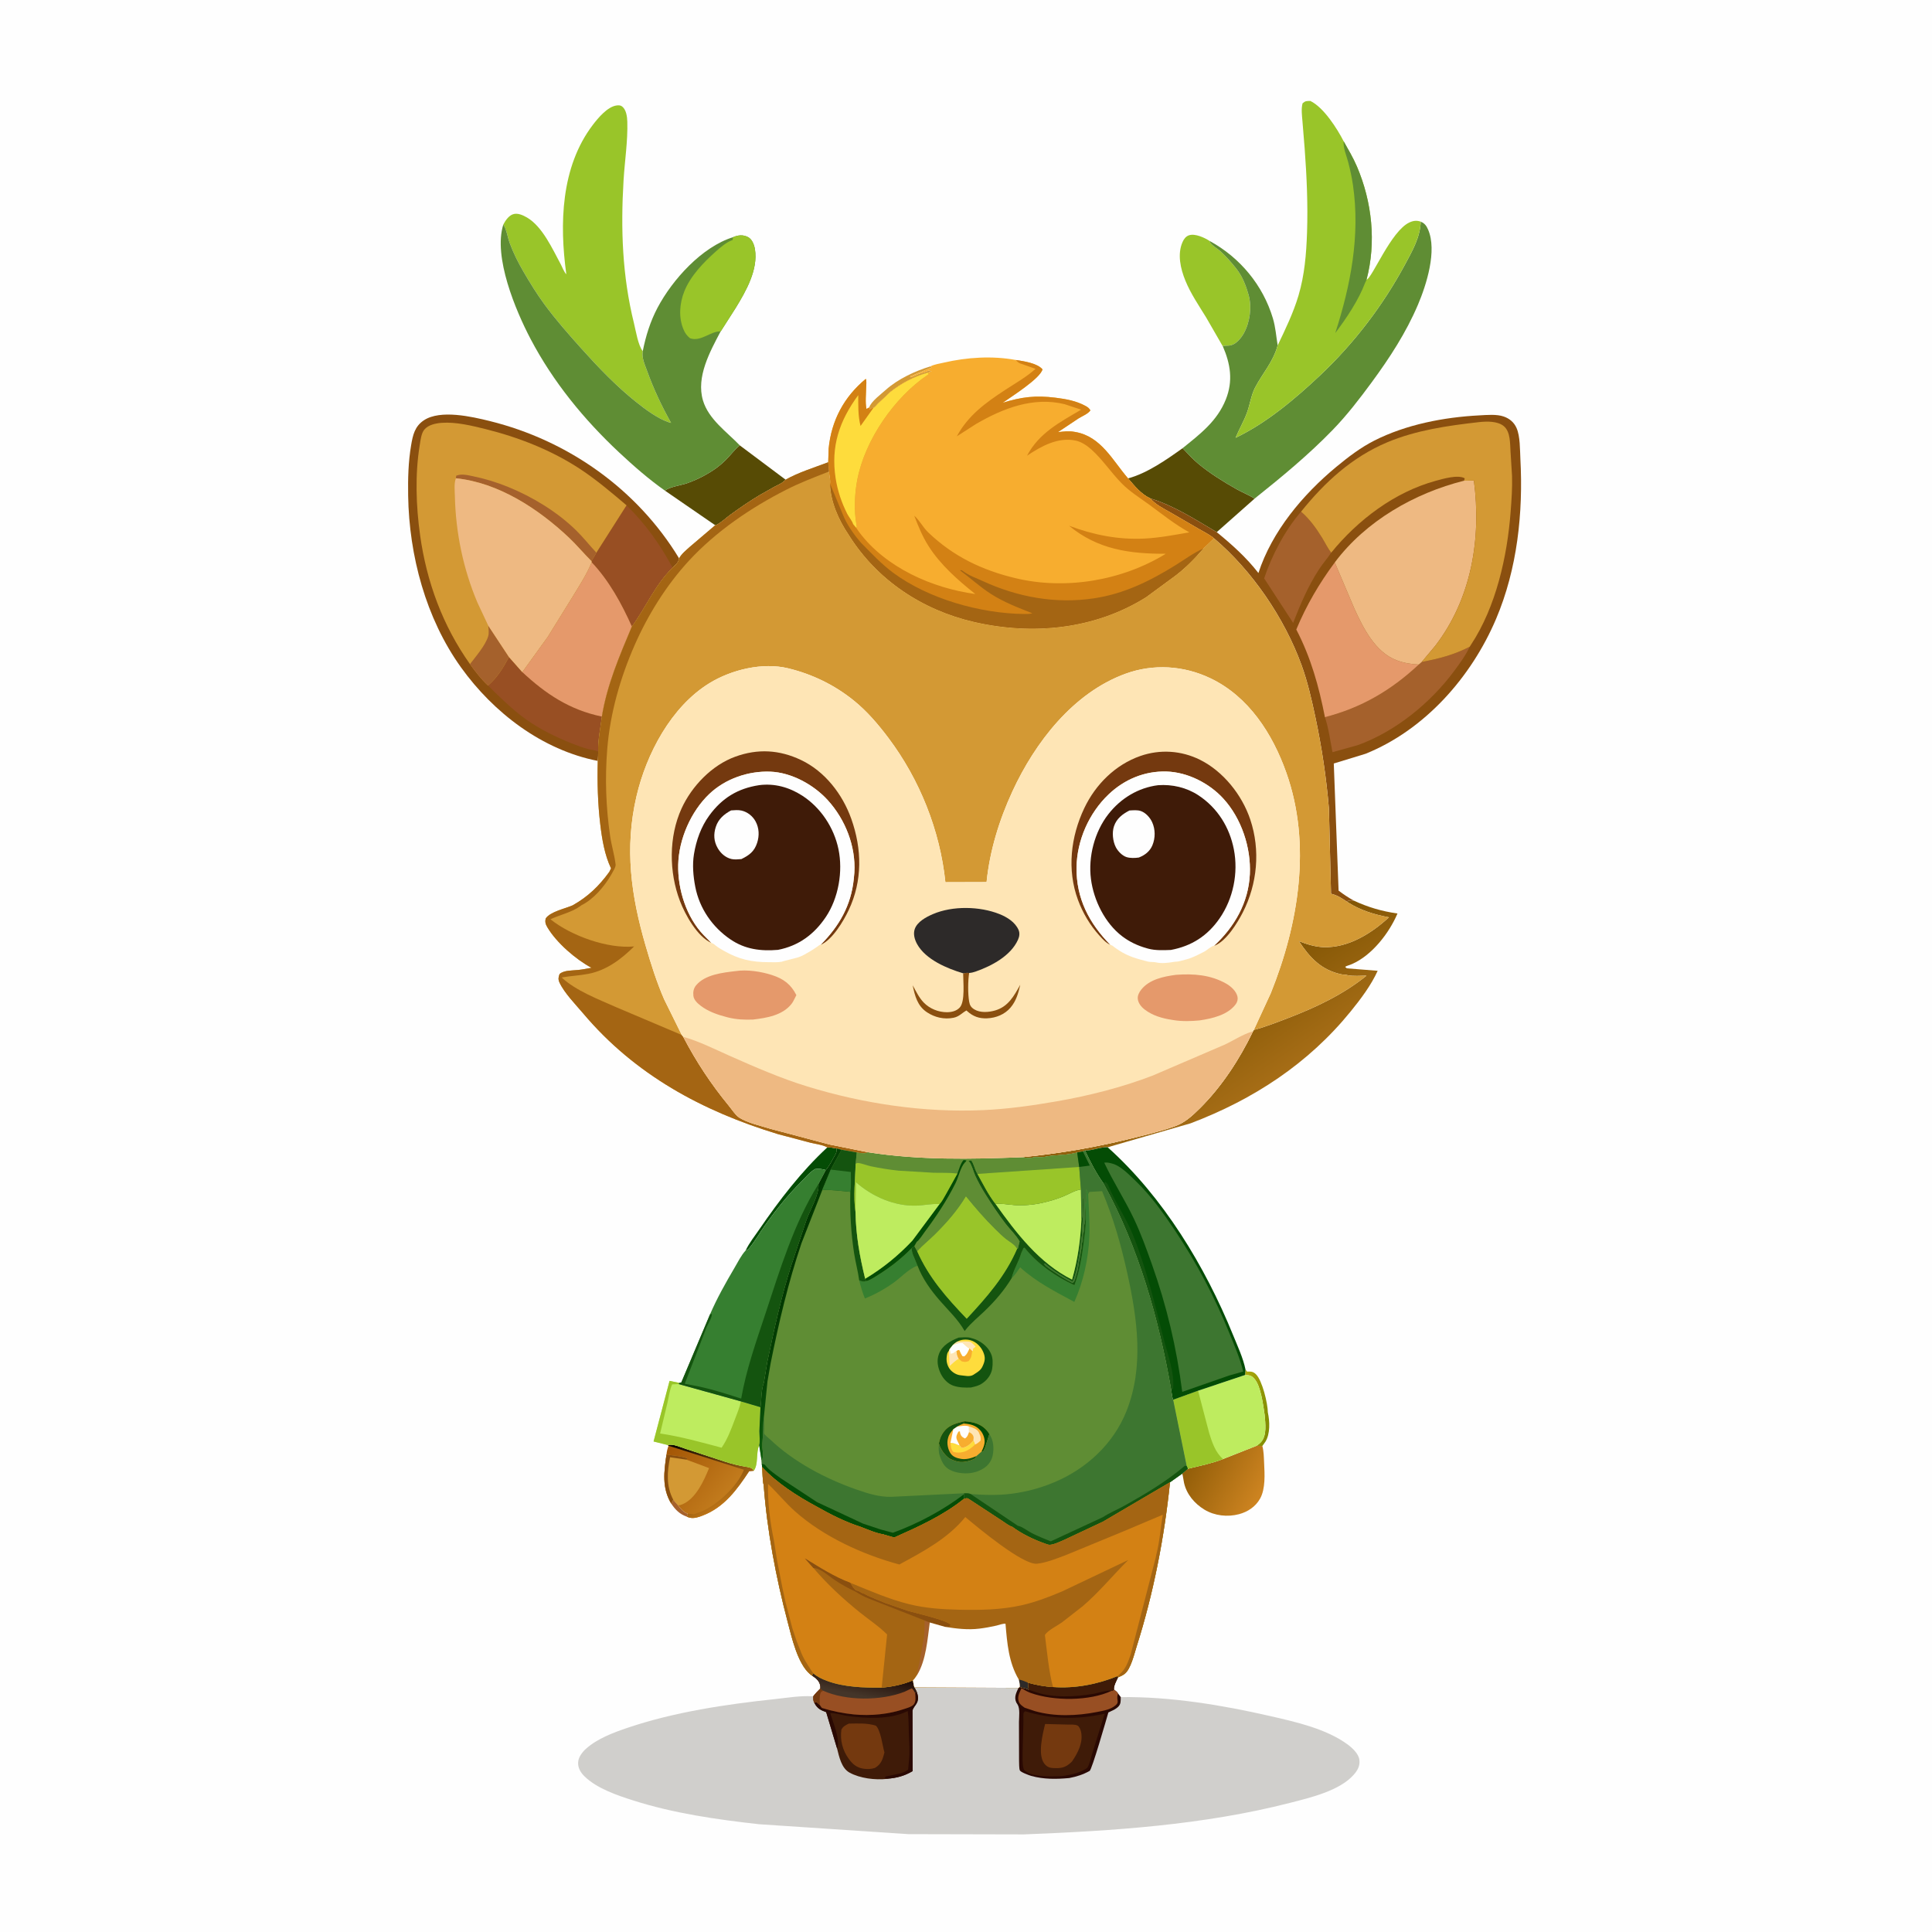 <svg version="1.1" xmlns="http://www.w3.org/2000/svg" style="display: block;" viewBox="0 0 2048 2048" width="1024" height="1024">
<defs>
	<linearGradient id="Gradient1" gradientUnits="userSpaceOnUse" x1="1346.45" y1="1493.87" x2="1315.82" y2="1491">
		<stop class="stop0" offset="0" stop-opacity="1" stop-color="rgb(128,140,2)"/>
		<stop class="stop1" offset="1" stop-opacity="1" stop-color="rgb(175,170,12)"/>
	</linearGradient>
	<linearGradient id="Gradient2" gradientUnits="userSpaceOnUse" x1="707.428" y1="1539.69" x2="764.755" y2="1587.16">
		<stop class="stop0" offset="0" stop-opacity="1" stop-color="rgb(164,87,6)"/>
		<stop class="stop1" offset="1" stop-opacity="1" stop-color="rgb(193,122,28)"/>
	</linearGradient>
	<linearGradient id="Gradient3" gradientUnits="userSpaceOnUse" x1="723.894" y1="1520.95" x2="768.821" y2="1592">
		<stop class="stop0" offset="0" stop-opacity="1" stop-color="rgb(0,0,0)"/>
		<stop class="stop1" offset="1" stop-opacity="1" stop-color="rgb(187,115,22)"/>
	</linearGradient>
	<linearGradient id="Gradient4" gradientUnits="userSpaceOnUse" x1="1264.94" y1="1544.84" x2="1336.15" y2="1581.95">
		<stop class="stop0" offset="0" stop-opacity="1" stop-color="rgb(147,94,9)"/>
		<stop class="stop1" offset="1" stop-opacity="1" stop-color="rgb(204,131,32)"/>
	</linearGradient>
	<linearGradient id="Gradient5" gradientUnits="userSpaceOnUse" x1="1262.39" y1="1068.14" x2="1326.43" y2="1161.63">
		<stop class="stop0" offset="0" stop-opacity="1" stop-color="rgb(129,85,4)"/>
		<stop class="stop1" offset="1" stop-opacity="1" stop-color="rgb(166,109,22)"/>
	</linearGradient>
	<linearGradient id="Gradient6" gradientUnits="userSpaceOnUse" x1="919.537" y1="1773.76" x2="914.731" y2="1797.92">
		<stop class="stop0" offset="0" stop-opacity="1" stop-color="rgb(34,13,7)"/>
		<stop class="stop1" offset="1" stop-opacity="1" stop-color="rgb(68,53,41)"/>
	</linearGradient>
	<linearGradient id="Gradient7" gradientUnits="userSpaceOnUse" x1="827.115" y1="1374.92" x2="860.933" y2="1386.12">
		<stop class="stop0" offset="0" stop-opacity="1" stop-color="rgb(0,52,0)"/>
		<stop class="stop1" offset="1" stop-opacity="1" stop-color="rgb(15,95,14)"/>
	</linearGradient>
</defs>
<path transform="translate(0,0)" fill="rgb(254,254,254)" d="M -0 -0 L 2048 0 L 2048 2048 L -0 2048 L -0 -0 z"/>
<path transform="translate(0,0)" fill="rgb(165,97,44)" d="M 713.644 1589.7 L 718.951 1595.89 C 721.831 1599.72 724.529 1602.94 729.132 1604.67 C 728.902 1606.02 728.824 1606.55 728.046 1607.72 C 720.497 1605.08 715.899 1600.42 711.518 1593.87 L 713.644 1589.7 z"/>
<path transform="translate(0,0)" fill="rgb(211,153,52)" d="M 986.23 388.396 L 987.605 389.575 L 964.716 399.007 L 965.5 400 L 974.25 396.25 L 980 394.5 L 981.625 393.984 C 983.312 393.422 982.679 393.739 984 392.755 L 987.49 393.5 C 986.381 393.918 984.998 394.296 983.988 394.901 C 969.256 399.073 955.904 405.969 943.883 415.434 L 930.855 427.66 C 929.793 428.71 927.125 432.057 925.81 432.456 C 923.177 432.638 923.403 432.916 921.5 434.51 L 922.435 432.236 L 921.405 431.954 C 923.104 425.745 934.321 417.486 939.146 413.119 C 951.843 401.811 970.039 393.253 986.23 388.396 z"/>
<path transform="translate(0,0)" fill="url(#Gradient1)" d="M 1320.29 1451.87 L 1322 1453.97 L 1322.97 1453.93 C 1326.53 1453.81 1328.65 1454.13 1331.34 1456.76 C 1338.1 1463.37 1343.86 1487.76 1343.96 1497.18 C 1346.03 1506.57 1346.6 1520.06 1341.3 1528.41 L 1338.14 1532.78 L 1331.89 1532.66 C 1333.62 1531.43 1335.39 1530.17 1336.8 1528.58 C 1343.21 1521.29 1341.24 1508.83 1340.59 1499.88 C 1339 1489.55 1336.57 1469.13 1329.63 1461.5 C 1326.24 1457.77 1324.58 1457.93 1319.81 1457.56 L 1320.29 1451.87 z"/>
<path transform="translate(0,0)" fill="rgb(4,76,5)" d="M 877.029 1216.25 C 880.563 1216.32 883.65 1216.67 887.082 1217.52 C 886.846 1220.18 886.893 1221.67 885.51 1224 C 882.073 1229.78 879.963 1235.06 875.469 1240.32 C 871.308 1239.1 868.317 1238.69 864.007 1239.24 C 858.183 1242.76 854.288 1247.7 849.547 1252.45 C 835.034 1267.01 822.717 1282.32 810.809 1299.1 C 805.505 1306.57 800.767 1314.98 795.055 1322.07 C 793.778 1323.65 792.498 1325.23 790.448 1325.51 C 794.047 1317.77 800.1 1310.2 804.945 1303.12 C 826.1 1272.23 849.482 1241.73 877.029 1216.25 z"/>
<path transform="translate(0,0)" fill="url(#Gradient2)" d="M 707.829 1531.78 C 713.315 1530.23 721.775 1534.21 727.189 1535.93 L 769.212 1549.65 C 776.195 1551.86 783.413 1553.65 790.646 1554.8 C 793.628 1555.27 796.987 1555.68 798.707 1558.34 L 799.032 1559.06 L 794.158 1559.5 C 781.254 1579.08 767.729 1597.73 745.007 1606.49 L 741.91 1607.64 C 737.22 1609.25 732.648 1609.97 728.046 1607.72 C 728.824 1606.55 728.902 1606.02 729.132 1604.67 C 724.529 1602.94 721.831 1599.72 718.951 1595.89 L 713.644 1589.7 L 711.518 1593.87 C 701.539 1577.09 703.843 1560.15 706.502 1541.84 C 706.819 1538.42 707.535 1535.74 708.719 1532.53 L 707.829 1531.78 z"/>
<path transform="translate(0,0)" fill="url(#Gradient3)" d="M 707.829 1531.78 C 713.315 1530.23 721.775 1534.21 727.189 1535.93 L 769.212 1549.65 C 776.195 1551.86 783.413 1553.65 790.646 1554.8 C 793.628 1555.27 796.987 1555.68 798.707 1558.34 L 799.032 1559.06 L 794.158 1559.5 C 781.254 1579.08 767.729 1597.73 745.007 1606.49 L 741.91 1607.64 C 737.22 1609.25 732.648 1609.97 728.046 1607.72 C 728.824 1606.55 728.902 1606.02 729.132 1604.67 C 731.269 1604.71 733.265 1604.85 735.376 1605.19 L 743.945 1602.19 C 760.911 1594.8 781.677 1575.54 788.586 1558 L 708.719 1532.53 L 707.829 1531.78 z"/>
<path transform="translate(0,0)" fill="rgb(211,153,52)" d="M 706.502 1541.84 C 713.795 1543.05 721.293 1543.36 728.317 1545.74 C 728.207 1546.92 728.365 1546.4 727.917 1547.34 L 729.57 1547.99 L 751.642 1556.25 C 746.138 1569.79 737.741 1588.26 723.86 1594.43 C 722.221 1595.16 720.706 1595.57 718.951 1595.89 L 713.644 1589.7 L 711.518 1593.87 C 701.539 1577.09 703.843 1560.15 706.502 1541.84 z"/>
<path transform="translate(0,0)" fill="rgb(138,79,15)" d="M 706.502 1541.84 C 713.795 1543.05 721.293 1543.36 728.317 1545.74 C 728.207 1546.92 728.365 1546.4 727.917 1547.34 L 710.3 1544.74 C 707.163 1560.09 706.059 1575.36 713.644 1589.7 L 711.518 1593.87 C 701.539 1577.09 703.843 1560.15 706.502 1541.84 z"/>
<path transform="translate(0,0)" fill="url(#Gradient4)" d="M 1296.37 1546.68 L 1331.89 1532.66 L 1338.14 1532.78 C 1339.7 1538.54 1339.73 1544.89 1340.02 1550.85 C 1340.57 1562.48 1341.62 1578.14 1335.72 1588.63 C 1330.91 1597.18 1322.72 1602.62 1313.38 1605.1 C 1301.28 1608.32 1287.55 1606.82 1276.79 1600.3 C 1266.31 1593.95 1257.88 1584.07 1255.14 1571.91 L 1253.8 1564.37 C 1253.58 1563.05 1253.69 1563.55 1253.04 1562.18 L 1259.17 1556.93 C 1271.65 1553.86 1284.36 1551.33 1296.37 1546.68 z"/>
<path transform="translate(0,0)" fill="rgb(87,75,5)" d="M 705.021 520.199 C 708.438 516.334 722.506 514.298 728.026 512.345 C 734.425 510.083 740.743 507.306 746.705 504.054 C 755.337 499.345 762.47 494.391 769.454 487.428 C 774.083 482.811 778.208 477.194 783.166 472.996 L 784.216 472.124 L 832.762 508.475 C 829.638 512.115 825.001 513.913 820.813 516.11 L 805.049 525.008 C 794.377 531.408 784.199 538.438 774.132 545.744 C 769.307 549.245 764.042 554.379 758.732 556.838 L 758.159 556.765 L 705.021 520.199 z"/>
<path transform="translate(0,0)" fill="rgb(153,197,41)" d="M 1296.24 367.03 L 1296.17 367.024 L 1278.46 336.324 C 1270.68 323.715 1262.2 311.263 1256.56 297.5 C 1251.43 284.956 1247.8 269.416 1253.59 256.489 C 1255 253.335 1257.07 250.473 1260.5 249.379 C 1266.96 247.317 1276.87 251.944 1282.23 255.42 L 1282.47 256.389 C 1283.96 259.894 1291.35 264.012 1294.29 266.823 C 1299.73 272.033 1304.84 277.591 1309.51 283.5 L 1310.7 284.994 C 1316.68 292.602 1320.41 301.77 1323.07 311 L 1323.6 312.779 C 1327.2 325.589 1324.93 341.758 1318.5 353.341 C 1315.77 358.264 1310.68 364.456 1305 365.965 C 1302.23 366.702 1299.63 366.263 1296.99 366.697 L 1296.24 367.03 z"/>
<path transform="translate(0,0)" fill="rgb(87,75,5)" d="M 1253.61 475.088 C 1258.94 480.558 1264.21 486.529 1270.07 491.413 C 1282.29 501.6 1296.43 510.383 1310.26 518.228 C 1316.69 521.879 1323.75 524.58 1329.96 528.524 L 1289.79 564.093 C 1266.89 550.663 1244.8 536.136 1219.18 528.245 C 1209.59 523.813 1202.5 514.946 1195.78 507.105 C 1215.93 501.772 1236.88 487.065 1253.61 475.088 z"/>
<path transform="translate(0,0)" fill="rgb(190,236,95)" d="M 1319.81 1457.56 C 1324.58 1457.93 1326.24 1457.77 1329.63 1461.5 C 1336.57 1469.13 1339 1489.55 1340.59 1499.88 C 1341.24 1508.83 1343.21 1521.29 1336.8 1528.58 C 1335.39 1530.17 1333.62 1531.43 1331.89 1532.66 L 1296.37 1546.68 C 1284.36 1551.33 1271.65 1553.86 1259.17 1556.93 L 1257.86 1553.92 L 1243.57 1483.82 L 1270.01 1474.23 L 1319.81 1457.56 z"/>
<path transform="translate(0,0)" fill="rgb(153,197,41)" d="M 1243.57 1483.82 L 1270.01 1474.23 L 1281.75 1519 C 1284.95 1529.23 1288.21 1539.26 1296.37 1546.68 C 1284.36 1551.33 1271.65 1553.86 1259.17 1556.93 L 1257.86 1553.92 L 1243.57 1483.82 z"/>
<path transform="translate(0,0)" fill="rgb(190,236,95)" d="M 707.829 1531.78 L 692.826 1528.02 L 709.768 1463.79 L 720.103 1465.96 L 719.44 1467.19 L 785.415 1485.52 L 806.154 1491.66 L 804.972 1517.06 C 804.952 1521.02 805.952 1528.37 804.794 1531.96 C 801.104 1540.16 804.208 1551.88 799.032 1559.06 L 798.707 1558.34 C 796.987 1555.68 793.628 1555.27 790.646 1554.8 C 783.413 1553.65 776.195 1551.86 769.212 1549.65 L 727.189 1535.93 C 721.775 1534.21 713.315 1530.23 707.829 1531.78 z"/>
<path transform="translate(0,0)" fill="rgb(153,197,41)" d="M 707.829 1531.78 L 692.826 1528.02 L 709.768 1463.79 L 720.103 1465.96 L 719.44 1467.19 L 712.49 1467.5 C 709.833 1473.54 708.957 1480.55 707.541 1486.98 L 699.741 1519.56 C 722.151 1522.88 743.078 1528.84 764.942 1534.61 C 771.244 1525.49 774.939 1515.34 778.84 1505.03 C 781.253 1498.65 784.017 1492.21 785.415 1485.52 L 806.154 1491.66 L 804.972 1517.06 C 804.952 1521.02 805.952 1528.37 804.794 1531.96 C 801.104 1540.16 804.208 1551.88 799.032 1559.06 L 798.707 1558.34 C 796.987 1555.68 793.628 1555.27 790.646 1554.8 C 783.413 1553.65 776.195 1551.86 769.212 1549.65 L 727.189 1535.93 C 721.775 1534.21 713.315 1530.23 707.829 1531.78 z"/>
<path transform="translate(0,0)" fill="url(#Gradient5)" d="M 1435.04 954.664 C 1450.35 961.777 1464.71 965.966 1481.39 968.351 C 1472.55 989.194 1454.24 1012.82 1433 1022.01 L 1428.19 1023.79 C 1426.66 1024.33 1427.27 1024.03 1425.96 1025 L 1427.7 1026.47 L 1460.38 1029.08 C 1453.51 1044.35 1442.39 1059.05 1431.9 1072 C 1386.84 1127.59 1328.55 1165.56 1261.98 1190.8 L 1174.18 1216.13 C 1166.06 1215.81 1158.35 1219.74 1150.22 1219.62 L 1147.9 1220.63 L 1141.84 1221.77 C 1133.11 1224.2 1123.96 1224.31 1115 1225.15 C 1111.15 1225.5 1107.38 1226.65 1103.5 1226.8 C 1100.4 1226.92 1097.47 1226.14 1094.5 1227.13 C 1091.47 1228.14 1086.72 1227.24 1083.59 1226.7 C 1122.44 1222.84 1159.6 1216.52 1197.49 1207.21 C 1213.44 1203.3 1229.47 1199.42 1245 1194.01 C 1255.97 1190.19 1264 1182.65 1272.11 1174.61 C 1295.21 1151.69 1314.13 1122.55 1328.23 1093.28 L 1329.09 1091.8 C 1341.52 1088.51 1353.78 1083.64 1365.77 1079.05 C 1394.92 1067.88 1424.21 1054 1448.56 1034.24 C 1442.18 1034.27 1434.41 1035.05 1428.24 1033.68 L 1426.29 1033.21 C 1424.66 1033.28 1423.34 1033.12 1421.73 1032.78 C 1400.58 1028.28 1388.26 1014.98 1376.96 997.705 C 1385.26 1000.94 1394.19 1003.75 1403.17 1004.03 C 1429.27 1004.86 1453.81 989.463 1472.35 972.395 C 1456.88 969.467 1442.19 965.065 1428.82 956.472 L 1428.01 955.942 L 1428.36 955.783 L 1429.47 954.522 C 1431.09 955.107 1431.75 955.184 1433.53 954.935 L 1435.04 954.664 z"/>
<path transform="translate(0,0)" fill="rgb(54,127,48)" d="M 790.448 1325.51 C 792.498 1325.23 793.778 1323.65 795.055 1322.07 C 800.767 1314.98 805.505 1306.57 810.809 1299.1 C 822.717 1282.32 835.034 1267.01 849.547 1252.45 C 854.288 1247.7 858.183 1242.76 864.007 1239.24 C 868.317 1238.69 871.308 1239.1 875.469 1240.32 L 867.656 1255.09 C 868.576 1266.33 858.797 1282.28 854.877 1293.31 L 839.09 1340.53 C 828.049 1374.61 820.769 1408.8 813.371 1443.73 L 809.773 1465.67 C 806.827 1473.24 807.306 1483.57 806.154 1491.66 L 785.415 1485.52 L 719.44 1467.19 L 720.103 1465.96 L 722.219 1465.45 L 752.702 1393.19 C 759.957 1376.3 769.238 1359.87 778.559 1344.02 C 782.091 1338.01 785.735 1330.6 790.448 1325.51 z"/>
<path transform="translate(0,0)" fill="rgb(20,84,15)" d="M 867.656 1255.09 C 868.576 1266.33 858.797 1282.28 854.877 1293.31 L 839.09 1340.53 C 828.049 1374.61 820.769 1408.8 813.371 1443.73 L 809.773 1465.67 C 806.827 1473.24 807.306 1483.57 806.154 1491.66 L 785.415 1485.52 L 719.44 1467.19 L 720.103 1465.96 L 722.219 1465.45 L 752.702 1393.19 L 754.381 1392.8 C 755.487 1395.74 750.279 1403.78 748.978 1406.97 L 725.865 1466.81 L 732.995 1468.2 C 750.56 1471.27 768.696 1477.06 785.692 1482.58 C 791.044 1451.8 801.594 1422.11 811.398 1392.5 C 826.565 1346.69 841.457 1297.06 867.176 1255.85 L 867.656 1255.09 z"/>
<path transform="translate(0,0)" fill="rgb(4,76,5)" d="M 1150.22 1219.62 C 1158.35 1219.74 1166.06 1215.81 1174.18 1216.13 C 1232.98 1268.76 1277.45 1342.3 1307.02 1415 C 1311.74 1426.61 1317.86 1439.63 1320.29 1451.87 L 1319.81 1457.56 L 1270.01 1474.23 L 1243.57 1483.82 C 1242.21 1480.52 1242.03 1476.45 1241.51 1472.91 C 1228.23 1397.28 1207.15 1322.76 1170.15 1255.09 C 1162.36 1244.36 1155.72 1231.67 1150.22 1219.62 z"/>
<path transform="translate(0,0)" fill="rgb(20,84,15)" d="M 1170.15 1255.09 L 1171.53 1252.6 C 1173.36 1254.31 1174.07 1254.72 1174.99 1257.01 C 1182.16 1274.71 1193.54 1290.65 1200.75 1308.5 C 1214.97 1343.74 1224.13 1382.09 1233.45 1418.86 C 1237.55 1435.02 1245.48 1455.97 1243.46 1472.53 L 1241.51 1472.91 C 1228.23 1397.28 1207.15 1322.76 1170.15 1255.09 z"/>
<path transform="translate(0,0)" fill="rgb(61,118,48)" d="M 1170.54 1232.5 C 1172.72 1232.21 1174.33 1232.31 1176.47 1232.81 L 1177.5 1233.06 C 1180.58 1233.77 1182.89 1234.72 1185.62 1236.36 C 1192.35 1240.4 1198.5 1246.72 1204.13 1252.16 C 1220.19 1267.72 1232.76 1285.33 1245.16 1303.83 C 1268.28 1338.31 1287.68 1375.05 1303.33 1413.51 C 1308.74 1426.82 1314.49 1439.89 1317.84 1453.89 L 1302.86 1458.11 L 1253.22 1475.44 C 1247.24 1428.45 1236.8 1384.5 1220.95 1339.87 C 1215.2 1323.67 1209.36 1307.51 1201.98 1291.95 C 1192.37 1271.7 1179.96 1252.7 1170.54 1232.5 z"/>
<path transform="translate(0,0)" fill="rgb(153,197,41)" d="M 533.517 238.041 C 535.564 234.074 538.915 229.118 543.219 227.331 C 548.265 225.235 554.294 228.043 558.597 230.549 C 575.134 240.181 585.731 264.162 594.599 280.5 C 596.085 283.238 598.072 288.687 600.319 290.692 C 593.001 237.505 594.447 177.092 628.367 132.449 C 633.926 125.132 643.988 113.017 653.689 111.787 C 655.783 111.521 657.779 111.526 659.5 112.88 C 663.907 116.344 664.814 123.77 664.973 129 C 665.594 149.442 662.235 170.599 661.002 191.049 C 657.89 242.628 659.597 292.379 672.046 342.712 C 673.91 350.248 676.473 366.454 681.369 372.209 C 680.094 379.468 683.467 386.28 685.882 393 C 692.797 412.245 701.374 430.458 711.38 448.285 L 709.754 447.923 C 697.153 443.813 684.239 434.057 674 425.876 C 652.923 409.037 633.858 389.077 615.875 369.014 C 602.464 354.052 589.045 338.807 577.14 322.607 C 569.13 311.708 561.773 299.744 554.955 288.05 C 549.245 278.255 544.158 268.088 540.228 257.442 C 538.195 251.935 537.151 244.004 534.199 239.117 L 533.517 238.041 z"/>
<path transform="translate(0,0)" fill="rgb(95,141,52)" d="M 1506.03 234.967 C 1510.21 236.69 1512.1 239.342 1513.88 243.46 C 1523.53 265.76 1512.13 301.739 1503.09 323.02 C 1490.48 352.696 1473.08 379.362 1454.08 405.232 C 1441.33 422.597 1427.9 440.037 1412.9 455.537 C 1387.3 481.999 1358.7 505.582 1329.96 528.524 C 1323.75 524.58 1316.69 521.879 1310.26 518.228 C 1296.43 510.383 1282.29 501.6 1270.07 491.413 C 1264.21 486.529 1258.94 480.558 1253.61 475.088 C 1272.31 460.011 1290.22 446.419 1299.41 423.47 C 1307.27 403.798 1304.4 385.947 1296.24 367.03 L 1296.99 366.697 C 1299.63 366.263 1302.23 366.702 1305 365.965 C 1310.68 364.456 1315.77 358.264 1318.5 353.341 C 1324.93 341.758 1327.2 325.589 1323.6 312.779 L 1323.07 311 C 1320.41 301.77 1316.68 292.602 1310.7 284.994 L 1309.51 283.5 C 1304.84 277.591 1299.73 272.033 1294.29 266.823 C 1291.35 264.012 1283.96 259.894 1282.47 256.389 L 1282.23 255.42 C 1314.46 272.955 1338.81 302.327 1349.32 337.427 C 1352.15 346.883 1352.77 356.445 1354.38 366.1 C 1349.47 384.119 1338.51 395.281 1330.28 411.194 C 1326.31 418.866 1324.82 429.57 1321.7 437.935 C 1318.32 446.984 1313.41 455.161 1309.8 464.058 C 1342.36 448.58 1372.79 422.89 1398.92 398.301 C 1435.27 364.096 1465.86 324.047 1489.5 280.147 C 1497.12 265.987 1505.54 251.357 1506.03 234.967 z"/>
<path transform="translate(0,0)" fill="rgb(153,197,41)" d="M 1354.38 366.1 C 1362.58 349.053 1371.14 331.31 1376.5 313.166 C 1382.92 291.457 1384.74 269.236 1385.51 246.725 C 1386.53 216.808 1385.21 187.327 1383 157.5 L 1380.65 128.473 C 1380.16 122.428 1379.18 115.409 1380.78 109.5 C 1384.06 106.746 1384.86 107.165 1389 107.009 C 1403.05 113.692 1417.48 136.358 1424.32 149.748 C 1429.25 158.49 1434.49 167.322 1438.43 176.553 C 1454.46 214.088 1459.05 256.943 1448.55 296.602 C 1454.92 294.194 1474.44 245.04 1493.95 235.844 C 1498.01 233.927 1501.8 233.441 1506.03 234.967 C 1505.54 251.357 1497.12 265.987 1489.5 280.147 C 1465.86 324.047 1435.27 364.096 1398.92 398.301 C 1372.79 422.89 1342.36 448.58 1309.8 464.058 C 1313.41 455.161 1318.32 446.984 1321.7 437.935 C 1324.82 429.57 1326.31 418.866 1330.28 411.194 C 1338.51 395.281 1349.47 384.119 1354.38 366.1 z"/>
<path transform="translate(0,0)" fill="rgb(95,141,52)" d="M 1448.55 296.602 L 1446.99 300 C 1440.09 318.3 1427.19 337.479 1415.41 353.068 C 1431.8 302.433 1442.01 249.463 1434.19 196.139 C 1432.98 187.915 1431.17 179.607 1429.06 171.566 C 1427.28 164.77 1423.67 156.833 1424.32 149.748 C 1429.25 158.49 1434.49 167.322 1438.43 176.553 C 1454.46 214.088 1459.05 256.943 1448.55 296.602 z"/>
<path transform="translate(0,0)" fill="rgb(95,141,52)" d="M 533.517 238.041 L 534.199 239.117 C 537.151 244.004 538.195 251.935 540.228 257.442 C 544.158 268.088 549.245 278.255 554.955 288.05 C 561.773 299.744 569.13 311.708 577.14 322.607 C 589.045 338.807 602.464 354.052 615.875 369.014 C 633.858 389.077 652.923 409.037 674 425.876 C 684.239 434.057 697.153 443.813 709.754 447.923 L 711.38 448.285 C 701.374 430.458 692.797 412.245 685.882 393 C 683.467 386.28 680.094 379.468 681.369 372.209 C 684.549 356.156 689.372 340.636 697.052 326.143 C 712.88 296.275 744.143 261.641 777.168 251.386 C 782.445 249.12 787.718 248.582 793.014 251.377 C 797.378 253.68 799.546 259.679 800.278 264.236 C 803.756 285.872 790.759 308.621 779.924 326.333 L 763.983 351.294 L 763.906 351.285 C 752.607 372.718 737.758 399.541 745.176 424.5 C 751.116 444.488 770.457 457.773 784.216 472.124 L 783.166 472.996 C 778.208 477.194 774.083 482.811 769.454 487.428 C 762.47 494.391 755.337 499.345 746.705 504.054 C 740.743 507.306 734.425 510.083 728.026 512.345 C 722.506 514.298 708.438 516.334 705.021 520.199 C 687.969 508.22 671.726 494.022 656.51 479.799 C 619.076 444.808 586.323 404.781 562.435 359.309 C 546.604 329.175 522.7 272.389 533.517 238.041 z"/>
<path transform="translate(0,0)" fill="rgb(153,197,41)" d="M 777.168 251.386 C 782.445 249.12 787.718 248.582 793.014 251.377 C 797.378 253.68 799.546 259.679 800.278 264.236 C 803.756 285.872 790.759 308.621 779.924 326.333 L 763.983 351.294 L 763.906 351.285 C 753.342 350.856 743.09 362.571 731.5 358.591 C 728.122 355.82 726.33 353.395 724.602 349.377 C 719.155 336.715 720.34 321.651 725.34 309 C 731.824 292.591 745.882 278.031 758.924 266.473 C 763.646 262.289 769.598 257.122 775.516 254.824 L 776.5 254.511 L 777.168 251.386 z"/>
<path transform="translate(0,0)" fill="rgb(138,79,15)" d="M 633.663 806.595 C 574.727 795.005 523.159 755.559 488.614 707.361 C 451.402 655.441 433.654 588.841 432.656 525.489 C 432.373 507.52 432.773 489.771 435.795 472.023 C 437.635 461.212 439.593 451.93 449.454 445.456 C 466.883 434.013 500.034 441.592 519.25 446.351 C 602.191 466.891 675.402 518.551 719.881 591.883 C 719.439 596.194 715.986 598.909 712.98 601.671 C 694.087 620.355 685.029 643.236 669.813 664.114 C 656.757 695.293 643.482 725.933 638.022 759.606 C 636.518 771.305 633.67 784.843 634.084 796.581 C 634.039 799.911 634.115 803.292 633.663 806.595 z"/>
<path transform="translate(0,0)" fill="rgb(152,79,35)" d="M 539.539 696.496 L 553.61 712.423 C 578.658 735.765 604.003 752.594 638.022 759.606 C 636.518 771.305 633.67 784.843 634.084 796.581 C 631.274 795.232 626.843 794.89 623.743 794.091 C 617.706 792.536 611.974 790.392 606.191 788.087 C 589.512 781.437 572.114 772.984 557.513 762.5 C 542.945 752.039 530.065 739.232 517.303 726.694 C 527.43 717.985 533.234 708.139 539.539 696.496 z"/>
<path transform="translate(0,0)" fill="rgb(152,79,35)" d="M 664.172 535.663 C 684.332 555.443 699.538 576.915 712.98 601.671 C 694.087 620.355 685.029 643.236 669.813 664.114 C 658.971 639.796 645.591 615.404 627.187 595.965 L 627.037 594.861 L 628.038 593.027 C 629.572 590.622 630.939 588.432 632.201 585.871 L 664.172 535.663 z"/>
<path transform="translate(0,0)" fill="rgb(229,153,107)" d="M 627.187 595.965 C 645.591 615.404 658.971 639.796 669.813 664.114 C 656.757 695.293 643.482 725.933 638.022 759.606 C 604.003 752.594 578.658 735.765 553.61 712.423 L 580.542 675.145 L 606.701 632.926 C 613.933 621.119 621.927 608.768 627.187 595.965 z"/>
<path transform="translate(0,0)" fill="rgb(211,153,52)" d="M 498.199 703.995 C 469.298 663.258 452.243 616.843 445.341 567.5 C 440.986 536.363 439.846 502.788 444.947 471.719 C 445.78 466.642 446.515 459.318 449.883 455.312 C 454.113 450.28 462.023 448.672 468.26 448.219 C 483.268 447.131 499.926 451.184 514.464 454.788 C 549.573 463.491 584.69 477.247 615 497.205 C 632.392 508.657 648.309 522.226 664.172 535.663 L 632.201 585.871 C 630.939 588.432 629.572 590.622 628.038 593.027 L 627.037 594.861 L 627.187 595.965 C 621.927 608.768 613.933 621.119 606.701 632.926 L 580.542 675.145 L 553.61 712.423 L 539.539 696.496 C 533.234 708.139 527.43 717.985 517.303 726.694 C 510.222 720.097 503.823 711.88 498.199 703.995 z"/>
<path transform="translate(0,0)" fill="rgb(165,97,44)" d="M 517.561 663.186 L 539.539 696.496 C 533.234 708.139 527.43 717.985 517.303 726.694 C 510.222 720.097 503.823 711.88 498.199 703.995 C 504.43 695.825 514.738 683.931 517.541 674.281 C 518.525 670.894 517.877 666.661 517.561 663.186 z"/>
<path transform="translate(0,0)" fill="rgb(165,97,44)" d="M 483.294 506.983 L 483.551 504.302 C 489.142 501.994 495.266 503.582 501 504.744 C 513.998 507.377 526.543 511.242 538.826 516.25 C 564.436 526.692 590.335 542.411 610.249 561.746 C 618.108 569.376 624.745 577.901 632.201 585.871 C 630.939 588.432 629.572 590.622 628.038 593.027 L 627.037 594.861 C 618.782 586.707 611.409 577.734 602.948 569.76 C 570.661 539.333 528.495 511.611 483.294 506.983 z"/>
<path transform="translate(0,0)" fill="rgb(238,185,130)" d="M 483.294 506.983 C 528.495 511.611 570.661 539.333 602.948 569.76 C 611.409 577.734 618.782 586.707 627.037 594.861 L 627.187 595.965 C 621.927 608.768 613.933 621.119 606.701 632.926 L 580.542 675.145 L 553.61 712.423 L 539.539 696.496 L 517.561 663.186 L 505.954 638.428 C 491.008 603.005 483.058 564.488 482.193 526.04 C 482.063 520.268 481.122 512.285 483.294 506.983 z"/>
<path transform="translate(0,0)" fill="rgb(138,79,15)" d="M 1289.79 564.093 C 1305.89 577.259 1321.19 590.934 1333.97 607.437 C 1348.35 563.225 1381.11 524.217 1416.47 494.944 C 1429.03 484.549 1442.2 474.46 1456.8 467.062 C 1490.53 449.965 1530.51 442.277 1568.08 440.315 C 1575.94 439.905 1586.37 438.886 1593.93 441.5 C 1600.15 443.652 1604.88 447.597 1607.59 453.675 C 1611.53 462.514 1611.16 476.75 1611.67 486.426 C 1614.73 543.577 1608.42 603.049 1585.88 656.109 C 1559.69 717.754 1510.48 773.602 1447.61 799.01 L 1413.87 809.34 L 1418.96 944.111 C 1424.18 948.059 1429.33 951.489 1435.04 954.664 L 1433.53 954.935 C 1431.75 955.184 1431.09 955.107 1429.47 954.522 L 1428.36 955.783 L 1428.01 955.942 C 1422.85 952.508 1418.22 949.318 1412.15 947.724 L 1410.94 947.433 L 1408.72 857.159 C 1405.99 824.605 1401.21 792.525 1394.43 760.562 C 1390.46 741.865 1386.2 722.949 1379.66 704.964 C 1361.52 655.173 1327.41 604.933 1286.87 570.637 C 1281.87 566.548 1275.48 563.443 1269.88 560.2 L 1240.67 543.248 C 1233.16 539.01 1224.81 534.867 1219.18 528.245 C 1244.8 536.136 1266.89 550.663 1289.79 564.093 z"/>
<path transform="translate(0,0)" fill="rgb(165,97,44)" d="M 1411.12 585.88 C 1407.09 591.903 1402.24 597.326 1398.23 603.498 C 1386.52 621.535 1378.56 640.359 1370.77 660.28 L 1340.05 613.1 C 1348.05 588.86 1362.45 561.583 1379.18 542.388 C 1388.27 550.221 1395.15 559.826 1401.42 569.989 C 1404.61 575.157 1407.42 581.135 1411.12 585.88 z"/>
<path transform="translate(0,0)" fill="rgb(165,97,44)" d="M 1557.99 685.54 C 1553.62 694.814 1547.58 703.049 1541.5 711.256 C 1516.41 745.144 1479.14 775.563 1439.19 789.918 L 1412.48 797.335 C 1410.14 785.247 1408.42 771.905 1404.49 760.246 C 1443.38 750.17 1474.72 731.764 1504.01 704.419 L 1507.12 701.672 C 1525.32 698.304 1541.48 694.052 1557.99 685.54 z"/>
<path transform="translate(0,0)" fill="rgb(229,153,107)" d="M 1404.49 760.246 C 1398.07 727.57 1389.58 696.966 1374.12 667.314 C 1384.84 641.617 1398.34 618.55 1414.91 596.205 L 1435.71 645.193 C 1445.19 665.854 1457.79 691.361 1480.5 699.92 C 1487.97 702.736 1496.05 704.172 1504.01 704.419 C 1474.72 731.764 1443.38 750.17 1404.49 760.246 z"/>
<path transform="translate(0,0)" fill="rgb(238,185,130)" d="M 1551.95 509.573 L 1562.38 509.433 C 1570.47 570.873 1559.84 634.717 1521.33 684.715 L 1507.12 701.672 L 1504.01 704.419 C 1496.05 704.172 1487.97 702.736 1480.5 699.92 C 1457.79 691.361 1445.19 665.854 1435.71 645.193 L 1414.91 596.205 C 1447.79 552.26 1499.45 522.708 1551.95 509.573 z"/>
<path transform="translate(0,0)" fill="rgb(211,153,52)" d="M 1379.18 542.388 C 1404.27 511.16 1433.11 484.612 1470.51 468.874 C 1501.07 456.013 1534.85 451.188 1567.57 447.496 C 1575.75 446.573 1587.6 446.176 1594.19 451.817 C 1601.38 457.972 1600.6 470.352 1601.25 479.08 L 1602.82 504.476 C 1603.22 517.237 1602.28 530.113 1601.31 542.832 C 1597.73 589.94 1585.8 643.224 1559.5 683.156 L 1557.99 685.54 C 1541.48 694.052 1525.32 698.304 1507.12 701.672 L 1521.33 684.715 C 1559.84 634.717 1570.47 570.873 1562.38 509.433 L 1551.95 509.573 L 1552.7 507.021 C 1545.48 502.899 1529.78 507.536 1521.88 509.696 C 1478.2 521.654 1439.4 551.137 1411.12 585.88 C 1407.42 581.135 1404.61 575.157 1401.42 569.989 C 1395.15 559.826 1388.27 550.221 1379.18 542.388 z"/>
<path transform="translate(0,0)" fill="rgb(247,173,47)" d="M 986.23 388.396 C 990.345 386.233 995.844 385.485 1000.36 384.43 C 1024.82 378.724 1052.01 376.982 1076.77 381.59 C 1085.17 382.885 1099.32 384.853 1105.09 391.5 C 1102.69 401.271 1071.72 420.678 1062.84 426.989 C 1083.07 420.678 1097.88 418.982 1119 421.611 C 1130 422.98 1140.95 424.95 1150.8 430.367 C 1153.09 431.626 1154.52 432.7 1155.88 435 C 1153.28 438.787 1147.27 441.053 1143.4 443.473 L 1121.51 458.075 C 1127.26 457.46 1132.75 456.701 1138.5 457.705 L 1140.15 457.979 C 1167.23 462.822 1179.41 488.112 1195.56 506.824 L 1195.78 507.105 C 1202.5 514.946 1209.59 523.813 1219.18 528.245 C 1224.81 534.867 1233.16 539.01 1240.67 543.248 L 1269.88 560.2 C 1275.48 563.443 1281.87 566.548 1286.87 570.637 L 1275.77 581.331 C 1267.1 591.444 1256.54 602.26 1245.89 610.28 L 1215 632.99 C 1160.39 667.322 1094.46 673.593 1032.45 659.302 C 977.779 646.7 929.505 614.807 899.621 566.848 C 889.037 551.259 880.385 531.807 879.881 512.723 C 880.604 509.776 879.05 503.134 878.739 499.863 L 877.943 489.999 L 878.391 475.531 C 881.296 445.717 894.735 420.624 917.786 401.603 C 918.84 403.872 918.201 407.819 918.168 410.335 C 918.073 417.695 917.025 426.302 918.49 433.5 L 921.405 431.954 L 922.435 432.236 L 921.5 434.51 C 923.403 432.916 923.177 432.638 925.81 432.456 C 927.125 432.057 929.793 428.71 930.855 427.66 L 943.883 415.434 C 955.904 405.969 969.256 399.073 983.988 394.901 C 984.998 394.296 986.381 393.918 987.49 393.5 L 984 392.755 C 982.679 393.739 983.312 393.422 981.625 393.984 L 980 394.5 L 974.25 396.25 L 965.5 400 L 964.716 399.007 L 987.605 389.575 L 986.23 388.396 z"/>
<path transform="translate(0,0)" fill="rgb(211,129,20)" d="M 1076.77 381.59 C 1085.17 382.885 1099.32 384.853 1105.09 391.5 C 1102.69 401.271 1071.72 420.678 1062.84 426.989 C 1083.07 420.678 1097.88 418.982 1119 421.611 C 1130 422.98 1140.95 424.95 1150.8 430.367 C 1153.09 431.626 1154.52 432.7 1155.88 435 C 1153.28 438.787 1147.27 441.053 1143.4 443.473 L 1121.51 458.075 C 1127.26 457.46 1132.75 456.701 1138.5 457.705 L 1140.15 457.979 C 1167.23 462.822 1179.41 488.112 1195.56 506.824 L 1195.78 507.105 C 1202.5 514.946 1209.59 523.813 1219.18 528.245 C 1224.81 534.867 1233.16 539.01 1240.67 543.248 L 1269.88 560.2 C 1275.48 563.443 1281.87 566.548 1286.87 570.637 L 1275.77 581.331 C 1267.1 591.444 1256.54 602.26 1245.89 610.28 L 1215 632.99 C 1160.39 667.322 1094.46 673.593 1032.45 659.302 C 977.779 646.7 929.505 614.807 899.621 566.848 C 889.037 551.259 880.385 531.807 879.881 512.723 C 880.604 509.776 879.05 503.134 878.739 499.863 L 877.943 489.999 L 878.391 475.531 C 881.296 445.717 894.735 420.624 917.786 401.603 C 918.84 403.872 918.201 407.819 918.168 410.335 C 918.073 417.695 917.025 426.302 918.49 433.5 L 921.405 431.954 L 922.435 432.236 L 921.5 434.51 C 923.403 432.916 923.177 432.638 925.81 432.456 C 927.125 432.057 929.793 428.71 930.855 427.66 L 943.883 415.434 C 955.904 405.969 969.256 399.073 983.988 394.901 L 984.437 396.708 L 983.412 397.39 C 947.879 421.411 916.771 466.58 908.723 508.809 C 906.294 521.549 905.478 536.607 906.905 549.5 L 908.242 558.626 L 907.575 559.495 L 910.81 564.139 C 938.976 601.775 988.412 623.498 1033.86 629.697 C 1015.53 615.085 996.866 598.733 984.254 578.785 C 977.747 568.493 973.428 557.972 969.138 546.629 C 974.767 551.571 978.416 559.085 984.008 564.429 C 1010.57 589.814 1040.91 604.363 1076.31 612.863 C 1129.45 625.619 1189.37 615.576 1235.77 587.017 C 1197.57 587.16 1163.55 582.473 1133.27 557.321 C 1159.36 567.057 1185.16 572.258 1213.17 570.899 C 1228.99 570.131 1245.13 567.015 1260.72 564.315 C 1245.01 555.693 1232.29 545.211 1217.97 534.778 C 1207.96 527.483 1197.64 521.147 1188.86 512.198 C 1177.52 500.637 1168.68 486.9 1156.5 476.101 C 1152.06 472.162 1146.13 468.277 1140.27 467.036 C 1121.44 463.048 1103.76 473.061 1088.69 483.062 C 1101.43 458.938 1123.45 447.634 1146.06 434.27 L 1128.63 428.479 C 1095.25 420.248 1063.04 432.93 1034.54 449.502 L 1014.28 462.536 C 1026.24 440.323 1044.78 426.926 1065.5 413.35 C 1076.78 405.958 1087.52 400.075 1097.7 391.002 L 1083 385.781 C 1080.82 385.099 1079.81 384.651 1078.2 383.052 L 1076.77 381.59 z"/>
<path transform="translate(0,0)" fill="rgb(254,220,60)" d="M 983.988 394.901 L 984.437 396.708 L 983.412 397.39 C 947.879 421.411 916.771 466.58 908.723 508.809 C 906.294 521.549 905.478 536.607 906.905 549.5 L 908.242 558.626 L 907.575 559.495 L 904.309 555.544 C 903.544 552.477 899.73 547.877 898.18 544.833 C 892.183 533.053 887.853 520.2 885.823 507.142 C 880.526 473.075 889.821 446.012 909.787 418.839 C 909.818 429.875 909.429 440.784 912.219 451.55 L 925.81 432.456 C 927.125 432.057 929.793 428.71 930.855 427.66 L 943.883 415.434 C 955.904 405.969 969.256 399.073 983.988 394.901 z"/>
<path transform="translate(0,0)" fill="rgb(164,101,19)" d="M 879.881 512.723 L 893.288 545.013 C 897.402 555.668 905.432 567.198 913.026 575.657 C 923.882 586.636 934.253 597.839 946.727 607.086 C 984.254 634.906 1039.5 650.421 1085.9 650.859 C 1088.73 650.886 1091.62 650.918 1094.35 650.088 C 1079.12 644.103 1064.29 638.466 1050.42 629.579 C 1038.81 622.145 1028.59 612.678 1017.53 604.5 C 1019.96 604.5 1019 604.095 1020.45 605.165 C 1027.29 610.231 1034.19 612.481 1041.78 615.969 C 1078.82 632.984 1118.97 640.355 1159.65 634.26 C 1191.6 629.474 1219.21 615.84 1246.31 598.98 C 1255.92 593.005 1265.44 585.942 1275.77 581.331 C 1267.1 591.444 1256.54 602.26 1245.89 610.28 L 1215 632.99 C 1160.39 667.322 1094.46 673.593 1032.45 659.302 C 977.779 646.7 929.505 614.807 899.621 566.848 C 889.037 551.259 880.385 531.807 879.881 512.723 z"/>
<path transform="translate(0,0)" fill="rgb(208,207,204)" d="M 862.009 1773.69 C 866.712 1777.79 871.174 1779.72 876.871 1781.87 C 894.315 1788.46 916.129 1789.18 934.598 1788.98 C 946.428 1787.9 956.75 1785.75 967.786 1781.23 C 968.213 1783.71 968.494 1786.28 969.323 1788.66 L 1079.62 1789.23 L 1081.03 1788.15 C 1082.91 1788.75 1084.66 1789.28 1086.6 1789.68 C 1088.09 1789.98 1089.11 1790.45 1090.45 1791.16 C 1089.82 1788.71 1089.77 1786.22 1089.62 1783.72 C 1098.24 1786.16 1107.23 1787.8 1116.19 1788.34 C 1139.25 1790.12 1163.62 1785.45 1184.83 1776.69 L 1185.21 1778.01 C 1183.68 1781.15 1180.15 1787.66 1180.9 1791.09 C 1182.65 1792.43 1184.13 1793.35 1185.25 1795.29 L 1188.04 1799 C 1240.51 1798.34 1295.5 1807.43 1346.48 1819.11 C 1373.62 1825.32 1406.01 1832.58 1428.74 1849.35 C 1433.63 1852.96 1440.25 1859.18 1440.99 1865.47 C 1441.76 1871.99 1439.2 1876.52 1434.97 1881.33 C 1419.95 1898.38 1388.66 1905.67 1367.44 1911.11 C 1275.61 1934.66 1179.62 1940.84 1085.24 1944.55 L 963.089 1944.27 L 804.611 1933.75 C 759.805 1928.76 714.468 1922.29 671.385 1908.59 C 654.235 1903.14 632.584 1895.8 619.5 1882.9 C 615.395 1878.85 612.536 1874.03 612.842 1868.12 C 613.128 1862.61 617.287 1857.25 621.25 1853.7 C 633.379 1842.86 650.323 1836.6 665.509 1831.45 C 714.664 1814.82 769.819 1806.57 821.247 1801.15 C 834.195 1799.78 848.035 1797.38 861.06 1798.12 L 862.117 1798.2 C 864.285 1795.15 866.967 1792.59 869.582 1789.93 L 869.678 1788.13 C 869.177 1782.15 865.29 1779.19 860.786 1776.16 L 862.009 1773.69 z"/>
<path transform="translate(0,0)" fill="rgb(63,27,8)" d="M 862.009 1773.69 C 866.712 1777.79 871.174 1779.72 876.871 1781.87 C 894.315 1788.46 916.129 1789.18 934.598 1788.98 C 946.428 1787.9 956.75 1785.75 967.786 1781.23 C 968.213 1783.71 968.494 1786.28 969.323 1788.66 L 971.768 1793.36 C 973.141 1797.18 973.829 1801.15 972.024 1804.98 C 970.551 1808.1 967.847 1810.04 967.262 1813.49 L 967.444 1877.44 C 958.773 1882.57 950.775 1884.68 940.767 1885.53 L 940.442 1885.69 C 927.826 1887.1 911.657 1885.17 900.5 1879.02 C 892.022 1874.34 889.543 1862.39 887.314 1853.43 L 875.78 1814.93 C 870.199 1812.93 866.633 1811.25 863.68 1805.91 L 863.223 1805.05 C 861.914 1802.71 862.168 1800.81 862.117 1798.2 C 864.285 1795.15 866.967 1792.59 869.582 1789.93 L 869.678 1788.13 C 869.177 1782.15 865.29 1779.19 860.786 1776.16 L 862.009 1773.69 z"/>
<path transform="translate(0,0)" fill="rgb(42,9,3)" d="M 970.104 1794.79 L 971.768 1793.36 C 973.141 1797.18 973.829 1801.15 972.024 1804.98 C 970.551 1808.1 967.847 1810.04 967.262 1813.49 L 967.444 1877.44 C 958.773 1882.57 950.775 1884.68 940.767 1885.53 L 937.51 1884.5 C 939.238 1882.92 939.292 1882.95 941.5 1882.59 L 953.005 1880.16 C 956.901 1879.32 959.482 1878.22 962.696 1875.79 L 963.766 1863.5 C 964.467 1854.83 963.654 1846.48 963.384 1837.82 C 963.134 1829.86 963.38 1821.66 962.175 1813.77 L 960.869 1814.41 C 943.235 1822.86 917.663 1821.69 898.687 1819.02 C 892.887 1818.21 885.758 1815.79 880.051 1815.95 C 882.628 1824.86 891.444 1845.14 887.314 1853.43 L 875.78 1814.93 C 870.199 1812.93 866.633 1811.25 863.68 1805.91 L 863.223 1805.05 L 865.477 1804.32 L 869.093 1807.45 C 869.674 1808.48 870.56 1809.54 871.257 1810.5 C 881.85 1813.8 893.822 1816.25 904.875 1817.33 C 922.955 1819.1 942.227 1817.26 959.431 1811.29 C 962.28 1810.3 966.474 1809.17 968.49 1806.89 C 971.221 1803.8 970.396 1798.49 970.104 1794.79 z"/>
<path transform="translate(0,0)" fill="rgb(116,57,15)" d="M 899.757 1827.11 C 909.321 1827.02 919.277 1826.29 928.5 1829.32 C 933.6 1834.16 935.499 1850.51 937.547 1857.73 C 935.575 1864.97 934.341 1869.98 927.5 1874.06 C 923.457 1875.42 919.311 1875.51 915.096 1874.85 C 908.086 1873.74 903.922 1870.18 899.776 1864.54 C 893.153 1855.55 890.344 1844.53 891.901 1833.5 C 893.88 1829.86 896.114 1828.9 899.757 1827.11 z"/>
<path transform="translate(0,0)" fill="rgb(152,79,35)" d="M 862.009 1773.69 C 866.712 1777.79 871.174 1779.72 876.871 1781.87 C 894.315 1788.46 916.129 1789.18 934.598 1788.98 C 946.428 1787.9 956.75 1785.75 967.786 1781.23 C 968.213 1783.71 968.494 1786.28 969.323 1788.66 L 971.768 1793.36 L 970.104 1794.79 C 970.396 1798.49 971.221 1803.8 968.49 1806.89 C 966.474 1809.17 962.28 1810.3 959.431 1811.29 C 942.227 1817.26 922.955 1819.1 904.875 1817.33 C 893.822 1816.25 881.85 1813.8 871.257 1810.5 C 870.56 1809.54 869.674 1808.48 869.093 1807.45 L 865.477 1804.32 L 863.223 1805.05 C 861.914 1802.71 862.168 1800.81 862.117 1798.2 C 864.285 1795.15 866.967 1792.59 869.582 1789.93 L 869.678 1788.13 C 869.177 1782.15 865.29 1779.19 860.786 1776.16 L 862.009 1773.69 z"/>
<path transform="translate(0,0)" fill="rgb(116,57,15)" d="M 862.117 1798.2 C 864.285 1795.15 866.967 1792.59 869.582 1789.93 C 870.634 1790.88 871.424 1791.76 872.75 1792.31 C 870.714 1793.27 870.389 1792.85 869.642 1795.17 C 868.445 1798.88 868.989 1803.58 869.093 1807.45 L 865.477 1804.32 L 863.223 1805.05 C 861.914 1802.71 862.168 1800.81 862.117 1798.2 z"/>
<path transform="translate(0,0)" fill="url(#Gradient6)" d="M 862.009 1773.69 C 866.712 1777.79 871.174 1779.72 876.871 1781.87 C 894.315 1788.46 916.129 1789.18 934.598 1788.98 C 946.428 1787.9 956.75 1785.75 967.786 1781.23 C 968.213 1783.71 968.494 1786.28 969.323 1788.66 L 971.768 1793.36 L 970.104 1794.79 C 968.906 1792.5 968.479 1791.4 966.5 1789.7 L 958.77 1793.35 C 933.836 1803.09 897.099 1803.09 872.75 1792.31 C 871.424 1791.76 870.634 1790.88 869.582 1789.93 L 869.678 1788.13 C 869.177 1782.15 865.29 1779.19 860.786 1776.16 L 862.009 1773.69 z"/>
<path transform="translate(0,0)" fill="rgb(42,9,3)" d="M 1116.19 1788.34 C 1139.25 1790.12 1163.62 1785.45 1184.83 1776.69 L 1185.21 1778.01 C 1183.68 1781.15 1180.15 1787.66 1180.9 1791.09 C 1182.65 1792.43 1184.13 1793.35 1185.25 1795.29 L 1188.04 1799 C 1187.96 1803 1188.37 1806.39 1185.23 1809.35 C 1182.84 1811.61 1180.42 1812.71 1177.5 1814.05 L 1174.9 1815.3 C 1172.9 1822.28 1157.5 1875.9 1155.06 1877.25 C 1148.02 1881.17 1141.37 1883.26 1133.52 1884.79 C 1119.96 1886.06 1106.35 1886.25 1093.12 1882.53 C 1090.71 1881.85 1081.92 1878.58 1081.09 1876.7 C 1080.19 1874.68 1080.36 1868.97 1080.24 1866.66 L 1080.15 1825.29 C 1080.2 1820.02 1081.43 1811.42 1078.74 1806.98 L 1077.34 1804.77 C 1074.68 1799.11 1077.26 1794.39 1079.62 1789.23 L 1081.03 1788.15 C 1082.91 1788.75 1084.66 1789.28 1086.6 1789.68 C 1088.09 1789.98 1089.11 1790.45 1090.45 1791.16 C 1089.82 1788.71 1089.77 1786.22 1089.62 1783.72 C 1098.24 1786.16 1107.23 1787.8 1116.19 1788.34 z"/>
<path transform="translate(0,0)" fill="rgb(63,27,8)" d="M 1116.19 1788.34 C 1139.25 1790.12 1163.62 1785.45 1184.83 1776.69 L 1185.21 1778.01 C 1183.68 1781.15 1180.15 1787.66 1180.9 1791.09 L 1179.52 1792.48 L 1178.4 1792.34 C 1173.06 1791.48 1164.8 1794.52 1159.16 1795.5 C 1139.82 1798.84 1115.71 1800.07 1096.85 1793.38 L 1090.45 1791.16 C 1089.82 1788.71 1089.77 1786.22 1089.62 1783.72 C 1098.24 1786.16 1107.23 1787.8 1116.19 1788.34 z"/>
<path transform="translate(0,0)" fill="rgb(152,79,35)" d="M 1086.14 1810.21 C 1083.88 1808.58 1081.17 1806.96 1080.12 1804.26 C 1077.98 1798.79 1080.63 1794.51 1082.81 1789.55 C 1085.99 1791.47 1089.19 1793.4 1092.7 1794.64 C 1117.11 1803.3 1154.92 1803.38 1178.4 1792.34 L 1179.52 1792.48 L 1180.9 1791.09 C 1182.65 1792.43 1184.13 1793.35 1185.25 1795.29 L 1184.83 1796.25 C 1182.86 1802.87 1188.24 1804.33 1180.06 1809.5 C 1175.25 1812.54 1168.57 1813.67 1163.03 1814.75 C 1141.43 1818.99 1118.15 1819.89 1096.82 1813.81 L 1086.14 1810.21 z"/>
<path transform="translate(0,0)" fill="rgb(63,27,8)" d="M 1086.7 1813.99 C 1115.03 1822.67 1142.11 1822.93 1171 1816.64 L 1157.73 1859 C 1156.49 1862.95 1154.95 1870.78 1152.59 1873.86 C 1151.88 1874.78 1149.04 1876.15 1148 1876.69 C 1143.32 1879.07 1138.62 1880.4 1133.49 1881.41 C 1129.93 1882.18 1126.38 1882.79 1122.72 1882.89 C 1112.88 1883.18 1093.31 1883.77 1085.87 1876.51 C 1083.55 1874.25 1084.01 1861.02 1084.02 1857.69 L 1084.88 1824.93 C 1084.95 1822.66 1084.48 1817.37 1085.18 1815.5 C 1085.43 1814.83 1086.19 1814.5 1086.7 1813.99 z"/>
<path transform="translate(0,0)" fill="rgb(116,57,15)" d="M 1107.88 1827.5 L 1132.36 1828.13 C 1135.46 1828.21 1139.44 1827.79 1142.22 1829.15 C 1143.99 1830.02 1145.42 1833.53 1145.84 1835.35 C 1148.53 1846.99 1142.68 1857.97 1136.37 1867.24 L 1135.47 1868.13 C 1129.3 1874.02 1124.39 1874.64 1116.1 1874.18 C 1111.96 1873.95 1109.21 1872.52 1106.76 1869.13 C 1099.87 1859.61 1105.26 1838.09 1107.88 1827.5 z"/>
<path transform="translate(0,0)" fill="rgb(211,153,52)" d="M 877.943 489.999 L 878.739 499.863 C 879.05 503.134 880.604 509.776 879.881 512.723 C 880.385 531.807 889.037 551.259 899.621 566.848 C 929.505 614.807 977.779 646.7 1032.45 659.302 C 1094.46 673.593 1160.39 667.322 1215 632.99 L 1245.89 610.28 C 1256.54 602.26 1267.1 591.444 1275.77 581.331 L 1286.87 570.637 C 1327.41 604.933 1361.52 655.173 1379.66 704.964 C 1386.2 722.949 1390.46 741.865 1394.43 760.562 C 1401.21 792.525 1405.99 824.605 1408.72 857.159 L 1410.94 947.433 L 1412.15 947.724 C 1418.22 949.318 1422.85 952.508 1428.01 955.942 L 1428.82 956.472 C 1442.19 965.065 1456.88 969.467 1472.35 972.395 C 1453.81 989.463 1429.27 1004.86 1403.17 1004.03 C 1394.19 1003.75 1385.26 1000.94 1376.96 997.705 C 1388.26 1014.98 1400.58 1028.28 1421.73 1032.78 C 1423.34 1033.12 1424.66 1033.28 1426.29 1033.21 L 1428.24 1033.68 C 1434.41 1035.05 1442.18 1034.27 1448.56 1034.24 C 1424.21 1054 1394.92 1067.88 1365.77 1079.05 C 1353.78 1083.64 1341.52 1088.51 1329.09 1091.8 L 1347.13 1052.7 C 1376.55 979.564 1390.55 895.133 1363.55 819.061 C 1348.93 777.844 1323.72 738.371 1283 718.954 C 1254.77 705.495 1222.65 703.447 1193.16 714.175 C 1137.61 734.381 1097.17 786.984 1073.19 838.949 C 1059.21 869.232 1049.18 901.808 1045.81 935.05 L 1002.15 935.179 C 996.461 880.242 974.929 826.381 941.807 782.308 C 930.963 767.879 919.042 753.872 904.936 742.509 C 884.447 726.004 861.029 714.656 835.542 708.458 C 808.408 701.86 775.301 709.848 751.849 724.315 C 711.415 749.259 685.15 799.13 674.673 844.24 C 661.96 898.973 668.857 949.137 684.355 1002.35 C 689.984 1021.68 696.029 1040.9 704.056 1059.39 L 722.698 1097.13 L 724.238 1099.09 C 738.205 1125.71 753.601 1149.05 772.701 1172.29 C 775.838 1176.1 779.656 1182.18 783.822 1184.82 C 792.614 1190.4 807.007 1193.54 817 1196.66 L 879.5 1213.26 L 920.321 1221.46 C 916.175 1223.64 912.763 1222.32 908.203 1221.7 L 892.106 1218.83 L 887.082 1217.52 C 883.65 1216.67 880.563 1216.32 877.029 1216.25 C 871.993 1213.47 864.729 1212.7 859.096 1211.31 L 824.637 1202.2 C 744.416 1177.81 673.024 1139.2 618.341 1074.43 C 610.329 1064.94 598.22 1052.68 593.035 1041.41 C 591.52 1038.11 591.931 1035.69 593.181 1032.5 C 597.886 1028.31 606.859 1028.86 612.888 1028.21 C 617.63 1027.71 622.359 1026.76 627.049 1025.9 C 610.479 1017.13 589.782 999.232 580.166 982.858 C 578.266 979.623 577.585 977.263 578.5 973.549 C 583.57 966.286 598.951 963.274 607.15 959.646 C 623.433 950.399 634.899 939.349 645.901 924.218 L 647.712 920.5 C 640.965 906.341 638.207 889.746 636.361 874.274 C 633.665 851.681 633.051 829.306 633.663 806.595 C 634.115 803.292 634.039 799.911 634.084 796.581 C 633.67 784.843 636.518 771.305 638.022 759.606 C 643.482 725.933 656.757 695.293 669.813 664.114 C 685.029 643.236 694.087 620.355 712.98 601.671 C 715.986 598.909 719.439 596.194 719.881 591.883 C 722.428 587.045 727.65 582.946 731.703 579.285 L 758.159 556.765 L 758.732 556.838 C 764.042 554.379 769.307 549.245 774.132 545.744 C 784.199 538.438 794.377 531.408 805.049 525.008 L 820.813 516.11 C 825.001 513.913 829.638 512.115 832.762 508.475 C 846.415 500.744 863.19 495.629 877.943 489.999 z"/>
<path transform="translate(0,0)" fill="rgb(164,101,19)" d="M 877.943 489.999 L 878.739 499.863 C 863.456 505.821 848.06 511.7 833.426 519.144 C 795.807 538.28 758.946 563.296 730.191 594.5 C 706.392 620.325 686.805 651.824 672.704 683.944 C 657.534 718.496 646.763 756.09 643.726 793.779 C 641.217 824.91 642.259 855.4 646.766 886.283 C 648.237 896.362 651.415 906.49 652.589 916.488 C 652.905 919.177 649.161 924.811 647.898 927.258 C 640.769 939.612 629.257 953.214 616.347 959.608 L 615.048 960.585 C 605.931 967.207 593.635 969.651 583.521 974.459 C 605.256 991.971 644.336 1005.98 672.184 1003.26 C 658.521 1016.79 642.994 1028.59 623.607 1032.33 C 614.301 1034.13 604.697 1034.48 595.393 1036.18 C 610.481 1050.27 634.078 1059.15 652.688 1067.47 L 722.698 1097.13 L 724.238 1099.09 C 738.205 1125.71 753.601 1149.05 772.701 1172.29 C 775.838 1176.1 779.656 1182.18 783.822 1184.82 C 792.614 1190.4 807.007 1193.54 817 1196.66 L 879.5 1213.26 L 920.321 1221.46 C 916.175 1223.64 912.763 1222.32 908.203 1221.7 L 892.106 1218.83 L 887.082 1217.52 C 883.65 1216.67 880.563 1216.32 877.029 1216.25 C 871.993 1213.47 864.729 1212.7 859.096 1211.31 L 824.637 1202.2 C 744.416 1177.81 673.024 1139.2 618.341 1074.43 C 610.329 1064.94 598.22 1052.68 593.035 1041.41 C 591.52 1038.11 591.931 1035.69 593.181 1032.5 C 597.886 1028.31 606.859 1028.86 612.888 1028.21 C 617.63 1027.71 622.359 1026.76 627.049 1025.9 C 610.479 1017.13 589.782 999.232 580.166 982.858 C 578.266 979.623 577.585 977.263 578.5 973.549 C 583.57 966.286 598.951 963.274 607.15 959.646 C 623.433 950.399 634.899 939.349 645.901 924.218 L 647.712 920.5 C 640.965 906.341 638.207 889.746 636.361 874.274 C 633.665 851.681 633.051 829.306 633.663 806.595 C 634.115 803.292 634.039 799.911 634.084 796.581 C 633.67 784.843 636.518 771.305 638.022 759.606 C 643.482 725.933 656.757 695.293 669.813 664.114 C 685.029 643.236 694.087 620.355 712.98 601.671 C 715.986 598.909 719.439 596.194 719.881 591.883 C 722.428 587.045 727.65 582.946 731.703 579.285 L 758.159 556.765 L 758.732 556.838 C 764.042 554.379 769.307 549.245 774.132 545.744 C 784.199 538.438 794.377 531.408 805.049 525.008 L 820.813 516.11 C 825.001 513.913 829.638 512.115 832.762 508.475 C 846.415 500.744 863.19 495.629 877.943 489.999 z"/>
<path transform="translate(0,0)" fill="rgb(95,141,52)" d="M 887.082 1217.52 L 892.106 1218.83 L 908.203 1221.7 C 912.763 1222.32 916.175 1223.64 920.321 1221.46 C 974.624 1229.93 1028.9 1228.83 1083.59 1226.7 C 1086.72 1227.24 1091.47 1228.14 1094.5 1227.13 C 1097.47 1226.14 1100.4 1226.92 1103.5 1226.8 C 1107.38 1226.65 1111.15 1225.5 1115 1225.15 C 1123.96 1224.31 1133.11 1224.2 1141.84 1221.77 L 1147.9 1220.63 L 1150.22 1219.62 C 1155.72 1231.67 1162.36 1244.36 1170.15 1255.09 C 1207.15 1322.76 1228.23 1397.28 1241.51 1472.91 C 1242.03 1476.45 1242.21 1480.52 1243.57 1483.82 L 1257.86 1553.92 L 1259.17 1556.93 L 1253.04 1562.18 L 1240.24 1571.28 C 1234.26 1629.75 1222.61 1689.61 1204.77 1745.65 C 1202.32 1753.36 1198.58 1769.53 1192.07 1774.44 C 1190.07 1775.96 1187.56 1777.12 1185.21 1778.01 L 1184.83 1776.69 C 1163.62 1785.45 1139.25 1790.12 1116.19 1788.34 C 1107.23 1787.8 1098.24 1786.16 1089.62 1783.72 C 1089.77 1786.22 1089.82 1788.71 1090.45 1791.16 C 1089.11 1790.45 1088.09 1789.98 1086.6 1789.68 C 1084.66 1789.28 1082.91 1788.75 1081.03 1788.15 L 1079.62 1789.23 L 969.323 1788.66 C 968.494 1786.28 968.213 1783.71 967.786 1781.23 C 956.75 1785.75 946.428 1787.9 934.598 1788.98 C 916.129 1789.18 894.315 1788.46 876.871 1781.87 C 871.174 1779.72 866.712 1777.79 862.009 1773.69 L 860.786 1776.16 C 859.712 1775.5 859.655 1775.51 858.535 1774.55 C 845.375 1763.18 839.234 1735.51 834.93 1719.14 C 822.498 1671.86 813.145 1622.53 809.506 1573.74 C 808.484 1572.54 808.115 1557.78 807.897 1555.15 L 807.54 1551.73 L 807.291 1548.18 L 804.794 1531.96 C 805.952 1528.37 804.952 1521.02 804.972 1517.06 L 806.154 1491.66 C 807.306 1483.57 806.827 1473.24 809.773 1465.67 L 813.371 1443.73 C 820.769 1408.8 828.049 1374.61 839.09 1340.53 L 854.877 1293.31 C 858.797 1282.28 868.576 1266.33 867.656 1255.09 L 875.469 1240.32 C 879.963 1235.06 882.073 1229.78 885.51 1224 C 886.893 1221.67 886.846 1220.18 887.082 1217.52 z"/>
<path transform="translate(0,0)" fill="rgb(61,118,48)" d="M 1048.74 1520.17 C 1053.2 1526.74 1053.81 1534.79 1052.35 1542.5 C 1051.28 1548.13 1047.85 1553.23 1042.96 1556.31 C 1039.28 1558.63 1035.76 1560.19 1031.5 1561.02 L 1030.13 1561.3 C 1022.39 1562.69 1010.78 1561.37 1004.41 1556.53 C 1000.36 1553.45 998.509 1549.64 996.84 1545 L 996.315 1543.62 C 994.704 1539.15 995.017 1535.15 995.231 1530.52 L 995.249 1529.91 C 996.252 1535.36 1001.81 1543.06 1006.5 1546.04 C 1008.17 1547.1 1010.7 1547.93 1012.57 1548.63 C 1019.44 1551.21 1027.86 1549.18 1033.95 1545.85 L 1034.88 1543.57 L 1040.35 1538.84 L 1042.31 1538.23 C 1043.22 1536.5 1044.2 1534.88 1044.68 1532.97 L 1048.74 1520.17 z"/>
<path transform="translate(0,0)" fill="rgb(54,127,48)" d="M 966.261 1323.28 C 966.708 1326.88 967.397 1329.5 968.955 1332.77 L 972.668 1341.78 L 971.474 1342.16 C 963.226 1345.15 954.763 1354.35 947.569 1359.5 C 938.338 1366.12 927.421 1372.29 916.838 1376.44 C 914.209 1370.08 912.478 1363.89 910.768 1357.22 C 913.964 1358.36 914.679 1358.8 918.108 1358.1 C 922.659 1356.92 927.198 1353.75 931.178 1351.25 C 944.136 1343.12 955.483 1334.16 966.261 1323.28 z"/>
<path transform="translate(0,0)" fill="url(#Gradient7)" d="M 887.082 1217.52 L 892.106 1218.83 L 880.647 1239.84 L 871.726 1261.32 L 849.61 1317.87 C 835.638 1359.31 825.515 1402.19 816.943 1445.04 L 813.568 1464.32 L 809.899 1500.75 C 808.837 1507.72 809.145 1514.5 808.734 1521.5 C 808.365 1527.77 807.537 1532.34 808.598 1538.5 C 809.156 1541.74 808.961 1545.43 807.291 1548.18 L 804.794 1531.96 C 805.952 1528.37 804.952 1521.02 804.972 1517.06 L 806.154 1491.66 C 807.306 1483.57 806.827 1473.24 809.773 1465.67 L 813.371 1443.73 C 820.769 1408.8 828.049 1374.61 839.09 1340.53 L 854.877 1293.31 C 858.797 1282.28 868.576 1266.33 867.656 1255.09 L 875.469 1240.32 C 879.963 1235.06 882.073 1229.78 885.51 1224 C 886.893 1221.67 886.846 1220.18 887.082 1217.52 z"/>
<path transform="translate(0,0)" fill="rgb(20,84,15)" d="M 892.106 1218.83 L 908.203 1221.7 L 906.986 1233.74 C 906.671 1250.06 904.308 1268.37 906.845 1284.44 C 907.302 1309.17 911.243 1331.58 917.124 1355.54 L 918.108 1358.1 C 914.679 1358.8 913.964 1358.36 910.768 1357.22 C 909.52 1347.67 906.909 1338.31 905.429 1328.78 C 902.094 1307.32 900.817 1285.09 901.406 1263.38 C 891.477 1262.47 881.709 1261.13 871.726 1261.32 L 880.647 1239.84 L 892.106 1218.83 z"/>
<path transform="translate(0,0)" fill="rgb(54,127,48)" d="M 880.647 1239.84 L 901.936 1242.35 C 901.82 1248.96 902.566 1256.96 901.406 1263.38 C 891.477 1262.47 881.709 1261.13 871.726 1261.32 L 880.647 1239.84 z"/>
<path transform="translate(0,0)" fill="rgb(247,173,47)" d="M 995.249 1529.91 C 996.031 1526.65 996.815 1523.57 998.539 1520.65 C 1004.32 1510.87 1011.66 1509.35 1022 1506.56 C 1032.52 1507.36 1041.22 1509.5 1047.73 1518.51 L 1048.74 1520.17 L 1044.68 1532.97 C 1044.2 1534.88 1043.22 1536.5 1042.31 1538.23 L 1040.35 1538.84 L 1034.88 1543.57 L 1033.95 1545.85 C 1027.86 1549.18 1019.44 1551.21 1012.57 1548.63 C 1010.7 1547.93 1008.17 1547.1 1006.5 1546.04 C 1001.81 1543.06 996.252 1535.36 995.249 1529.91 z"/>
<path transform="translate(0,0)" fill="rgb(254,229,181)" d="M 1027.13 1512.08 C 1030.77 1513.29 1035.73 1514.61 1037.6 1518.37 L 1038.16 1519.82 C 1039.71 1522.99 1039.68 1523.72 1039.5 1527.1 C 1037.52 1528.92 1036.08 1530.19 1033.58 1531.31 L 1031.82 1526.93 L 1032.15 1523.85 L 1031.7 1522.2 C 1030.78 1520.08 1029.18 1519.04 1027.19 1518.12 L 1027.13 1512.08 z"/>
<path transform="translate(0,0)" fill="rgb(4,76,5)" d="M 1022 1506.56 C 1032.52 1507.36 1041.22 1509.5 1047.73 1518.51 L 1048.74 1520.17 L 1044.68 1532.97 C 1044.2 1534.88 1043.22 1536.5 1042.31 1538.23 L 1040.35 1538.84 C 1041.9 1535.99 1043.11 1533.19 1043.61 1529.96 C 1044.31 1525.41 1042.38 1520.07 1039.46 1516.57 C 1034.72 1510.87 1028.56 1509.48 1021.57 1508.99 L 1022 1506.56 z"/>
<path transform="translate(0,0)" fill="rgb(254,220,60)" d="M 1017.09 1532.05 L 1019.5 1534.87 C 1025.19 1533.95 1028.16 1531.21 1031.82 1526.93 L 1033.58 1531.31 C 1030.97 1533.94 1028.18 1535.98 1024.88 1537.72 C 1020.79 1539.88 1014.81 1540.41 1010.4 1539 C 1007.92 1535.75 1008.07 1533.43 1007.52 1529.43 C 1011.28 1529.7 1012.24 1530.25 1015.5 1531.7 L 1017.09 1532.05 z"/>
<path transform="translate(0,0)" fill="rgb(20,84,15)" d="M 995.249 1529.91 C 996.031 1526.65 996.815 1523.57 998.539 1520.65 C 1004.32 1510.87 1011.66 1509.35 1022 1506.56 L 1021.57 1508.99 C 1019.24 1509.96 1016.94 1510.79 1014.82 1512.18 L 1010.55 1515.09 C 1007.83 1518.19 1005.92 1520.45 1004.96 1524.5 L 1004.68 1525.64 C 1003.63 1530.42 1004.92 1536.54 1007.62 1540.61 C 1010.1 1544.34 1014.56 1545.82 1018.77 1546.47 C 1024.36 1547.33 1029.78 1545.75 1034.88 1543.57 L 1033.95 1545.85 C 1027.86 1549.18 1019.44 1551.21 1012.57 1548.63 C 1010.7 1547.93 1008.17 1547.1 1006.5 1546.04 C 1001.81 1543.06 996.252 1535.36 995.249 1529.91 z"/>
<path transform="translate(0,0)" fill="rgb(254,254,254)" d="M 1014.82 1512.18 C 1018.61 1511.8 1023.54 1510.65 1027.13 1512.08 L 1027.19 1518.12 C 1029.18 1519.04 1030.78 1520.08 1031.7 1522.2 L 1032.15 1523.85 L 1031.82 1526.93 C 1028.16 1531.21 1025.19 1533.95 1019.5 1534.87 L 1017.09 1532.05 L 1015.5 1531.7 C 1012.24 1530.25 1011.28 1529.7 1007.52 1529.43 L 1010.55 1515.09 L 1014.82 1512.18 z"/>
<path transform="translate(0,0)" fill="rgb(247,173,47)" d="M 1017.09 1532.05 C 1016.33 1529.8 1014.87 1527.8 1014.12 1525.5 C 1013.14 1522.5 1014.63 1520.02 1016.05 1517.5 L 1017.5 1517.27 C 1017.61 1518.15 1017.7 1519.18 1018.01 1520 C 1019.19 1523.05 1020.27 1523.45 1023 1524.87 C 1025.8 1522.75 1025.96 1521.34 1027.19 1518.12 C 1029.18 1519.04 1030.78 1520.08 1031.7 1522.2 L 1032.15 1523.85 L 1031.82 1526.93 C 1028.16 1531.21 1025.19 1533.95 1019.5 1534.87 L 1017.09 1532.05 z"/>
<path transform="translate(0,0)" fill="rgb(54,127,48)" d="M 1150.17 1279.12 L 1150.25 1274.01 L 1151.75 1275.75 C 1151.78 1272.56 1151.31 1269.16 1151.62 1266.03 L 1151.76 1265 C 1150.74 1262.82 1151.09 1262.75 1151.5 1260.51 C 1152.57 1262.31 1153.1 1263.66 1153.51 1265.72 C 1154.08 1280.8 1155.36 1295.77 1154.76 1310.87 C 1153.85 1333.97 1148.35 1359.05 1138.83 1380.09 C 1118.66 1369.19 1098.51 1359.03 1081.4 1343.42 C 1078.59 1347.37 1075.95 1351.75 1072.33 1354.98 C 1074.43 1345.71 1079.93 1337.6 1082.55 1328.31 L 1084.97 1322.94 L 1086.12 1322.64 C 1099.23 1339.4 1119.7 1353.62 1138.94 1362.36 C 1144.45 1347.64 1146.9 1331.54 1148.93 1316 C 1150.5 1304.05 1152.11 1291.11 1150.17 1279.12 z"/>
<path transform="translate(0,0)" fill="rgb(20,84,15)" d="M 1078.88 1323.88 L 1080.82 1316 C 1077.14 1309.24 1070.67 1303.33 1065.92 1297.13 C 1058.21 1287.06 1051.29 1276.67 1044.57 1265.91 C 1040.61 1259.57 1036.85 1252.95 1033.77 1246.14 C 1031.79 1241.76 1030.15 1234.78 1027.21 1231.2 L 1026.51 1230.5 L 1029.5 1230.03 C 1032.24 1233.49 1033.2 1239.25 1035.53 1243.33 L 1036.15 1244.39 C 1041.98 1254.86 1047.8 1266.71 1055.22 1276.09 C 1077.23 1307.04 1101.64 1339.01 1136.43 1356.42 C 1142.33 1335.95 1145.48 1313.99 1146.34 1292.75 C 1148.3 1290.71 1147.43 1273.9 1147.48 1270 L 1148.28 1270.57 C 1148.6 1280.91 1148.1 1290.52 1147.22 1300.71 C 1146.96 1303.72 1147.57 1306.65 1146.92 1309.63 C 1145.83 1314.59 1145.52 1320.5 1144.77 1325.65 L 1144.44 1328.51 C 1142.43 1338.87 1141.34 1348.85 1137.02 1358.68 C 1127.69 1353.48 1117.15 1347.59 1109.15 1340.54 C 1107.59 1339.16 1108.55 1339.5 1106.49 1339.5 L 1108.5 1342 C 1112.55 1345.2 1117.15 1348.12 1121.5 1351 C 1126.69 1354.44 1131.42 1357.21 1137 1360 C 1139.42 1358.39 1139.59 1355.69 1140.5 1353 C 1141.12 1351.18 1141.41 1349.27 1142 1347.5 C 1142.66 1345.54 1142.52 1344.35 1143 1342.5 C 1143.5 1340.55 1143.47 1338.24 1144 1336.5 C 1144.57 1334.62 1144.54 1333.28 1145 1331.5 C 1145.5 1329.55 1145.47 1327.24 1146 1325.5 C 1146.88 1322.62 1146.3 1320.16 1147 1317.5 C 1147.77 1314.57 1147.78 1316.87 1147.82 1314.65 L 1148 1308 C 1149.6 1305.59 1149 1301.91 1149 1299 C 1151.32 1295.52 1150.12 1283.78 1150.17 1279.12 C 1152.11 1291.11 1150.5 1304.05 1148.93 1316 C 1146.9 1331.54 1144.45 1347.64 1138.94 1362.36 C 1119.7 1353.62 1099.23 1339.4 1086.12 1322.64 L 1084.97 1322.94 L 1082.55 1328.31 C 1079.93 1337.6 1074.43 1345.71 1072.33 1354.98 C 1064.45 1367.95 1054.68 1379.25 1043.75 1389.74 C 1036.9 1396.32 1029.35 1402.36 1023.44 1409.83 L 1022.57 1410.94 C 1015.5 1398.56 1005.54 1389.35 996.285 1378.72 C 986.654 1367.66 977.923 1355.54 972.668 1341.78 L 968.955 1332.77 C 967.397 1329.5 966.708 1326.88 966.261 1323.28 L 969.265 1320.85 L 972.204 1326.28 C 984.773 1354.65 1003.56 1375.72 1024.76 1397.9 C 1046.22 1374.78 1065.53 1352.94 1078.21 1323.71 L 1078.88 1323.88 z"/>
<path transform="translate(0,0)" fill="rgb(20,84,15)" d="M 1016.3 1417.88 C 1020.13 1417.77 1025.11 1417.12 1028.79 1418.15 L 1030.5 1418.68 L 1032.22 1419.15 C 1039.33 1421.41 1046.71 1427.11 1049.97 1433.85 L 1050.5 1435.01 C 1052.65 1439.53 1052.49 1445.74 1051.79 1450.64 C 1050.94 1456.59 1047.06 1462.22 1042.24 1465.68 L 1041.32 1466.33 C 1037.56 1469.02 1033.65 1469.75 1029.23 1470.81 C 1023.06 1471.07 1016.73 1470.93 1010.8 1468.96 C 1004.79 1466.97 999.901 1461.67 997.21 1456.1 C 993.976 1449.4 992.626 1442.1 995.423 1434.98 C 998.976 1425.93 1007.84 1421.24 1016.3 1417.88 z"/>
<path transform="translate(0,0)" fill="rgb(254,220,60)" d="M 1014.67 1422.21 C 1018.87 1419.78 1024.46 1419.44 1029.14 1420.83 C 1035.01 1422.58 1039.89 1427.64 1042.26 1433.16 C 1044.85 1439.19 1044.13 1442.84 1041.49 1448.5 C 1039.6 1452.56 1036.51 1454.32 1032.86 1456.65 L 1031.81 1457.36 C 1027.97 1459.79 1022.55 1458.21 1018.26 1457.85 C 1014.06 1457.5 1009.64 1454.85 1007.04 1451.57 C 1004.12 1447.88 1002.91 1442.81 1003.55 1438.18 C 1003.94 1435.4 1004.1 1433.95 1005.89 1431.84 L 1006.7 1430.06 L 1010.1 1425.75 C 1011.57 1424.26 1012.94 1423.37 1014.67 1422.21 z"/>
<path transform="translate(0,0)" fill="rgb(254,229,181)" d="M 1010.1 1425.75 C 1011.57 1424.26 1012.94 1423.37 1014.67 1422.21 C 1018.09 1422.28 1025.59 1421.42 1028.51 1422.5 C 1030.43 1423.21 1032.77 1426.02 1034.21 1427.5 L 1031.47 1429.72 L 1031.37 1431.99 L 1030.53 1432.19 L 1027.65 1429.4 C 1025.37 1428.48 1022.43 1425.24 1020.5 1423.55 C 1016.94 1423.02 1013.44 1424.62 1010.1 1425.75 z"/>
<path transform="translate(0,0)" fill="rgb(254,229,181)" d="M 1006.7 1430.06 L 1007.5 1435.01 C 1010.02 1435.49 1011.9 1433.43 1014 1432.03 C 1014.17 1435.47 1014.67 1437.36 1016.36 1440.38 C 1012.77 1442.17 1009.68 1445.41 1006.68 1448.04 L 1005.89 1431.84 L 1006.7 1430.06 z"/>
<path transform="translate(0,0)" fill="rgb(247,173,47)" d="M 1027.65 1429.4 L 1030.53 1432.19 C 1029.87 1436.91 1029.95 1439.01 1026.81 1442.77 C 1023.51 1443.95 1022.97 1443.84 1019.5 1443.12 L 1016.36 1440.38 C 1014.67 1437.36 1014.17 1435.47 1014 1432.03 C 1015.72 1430.94 1014.75 1431.31 1016.94 1431.03 C 1017.84 1433.41 1018.9 1435.34 1020.21 1437.5 L 1022 1437.84 C 1025.1 1435.7 1026.11 1432.73 1027.65 1429.4 z"/>
<path transform="translate(0,0)" fill="rgb(254,254,254)" d="M 1010.1 1425.75 C 1013.44 1424.62 1016.94 1423.02 1020.5 1423.55 C 1022.43 1425.24 1025.37 1428.48 1027.65 1429.4 C 1026.11 1432.73 1025.1 1435.7 1022 1437.84 L 1020.21 1437.5 C 1018.9 1435.34 1017.84 1433.41 1016.94 1431.03 C 1014.75 1431.31 1015.72 1430.94 1014 1432.03 C 1011.9 1433.43 1010.02 1435.49 1007.5 1435.01 L 1006.7 1430.06 L 1010.1 1425.75 z"/>
<path transform="translate(0,0)" fill="rgb(190,236,95)" d="M 1055.22 1276.09 C 1061.77 1275.58 1069.07 1277.02 1075.65 1277.43 C 1085.2 1278.04 1095.48 1277.15 1104.84 1275.07 C 1112.72 1273.31 1120.19 1271.09 1127.65 1268 C 1133.47 1265.58 1139.55 1261.68 1145.83 1260.88 L 1146.34 1292.75 C 1145.48 1313.99 1142.33 1335.95 1136.43 1356.42 C 1101.64 1339.01 1077.23 1307.04 1055.22 1276.09 z"/>
<path transform="translate(0,0)" fill="rgb(153,197,41)" d="M 972.204 1326.28 C 977.962 1319.97 984.868 1314.48 990.957 1308.45 C 1003.17 1296.37 1015.12 1282.81 1023.89 1267.97 C 1033.84 1280.17 1043.72 1291.76 1054.95 1302.8 C 1058.62 1306.4 1062.31 1310.03 1066.32 1313.25 C 1070.11 1316.28 1076.08 1319.3 1078.21 1323.71 C 1065.53 1352.94 1046.22 1374.78 1024.76 1397.9 C 1003.56 1375.72 984.773 1354.65 972.204 1326.28 z"/>
<path transform="translate(0,0)" fill="rgb(61,118,48)" d="M 809.899 1500.75 L 810.077 1514.49 C 810.068 1515.63 809.706 1518.79 810.02 1519.73 C 810.439 1520.98 815.115 1524.68 816.455 1525.95 C 841.48 1549.8 875.429 1567.67 908 1579.01 C 919.922 1583.16 932.088 1587.02 944.844 1586.7 L 1021.93 1582.94 L 1022.11 1583.76 L 1021.85 1588.78 C 999.936 1606.46 973.484 1618.41 947.922 1629.81 L 937.15 1626.76 L 937.126 1626.57 C 928.772 1625.39 919.92 1621.38 912.022 1618.39 C 895.994 1613.3 879.92 1605.11 865.342 1596.82 C 845.248 1586.02 823.327 1572.01 807.897 1555.15 L 807.54 1551.73 L 807.291 1548.18 C 808.961 1545.43 809.156 1541.74 808.598 1538.5 C 807.537 1532.34 808.365 1527.77 808.734 1521.5 C 809.145 1514.5 808.837 1507.72 809.899 1500.75 z"/>
<path transform="translate(0,0)" fill="rgb(4,76,5)" d="M 807.54 1551.73 C 809.02 1552.1 810.189 1552 811.153 1553.22 C 815.457 1558.67 821.999 1562.93 827.584 1566.99 L 866.131 1592.34 L 914.89 1615.12 L 933.759 1621.38 L 946.511 1624.77 C 972.26 1615.52 1000.42 1600.51 1022.11 1583.76 L 1021.85 1588.78 C 999.936 1606.46 973.484 1618.41 947.922 1629.81 L 937.15 1626.76 L 937.126 1626.57 C 928.772 1625.39 919.92 1621.38 912.022 1618.39 C 895.994 1613.3 879.92 1605.11 865.342 1596.82 C 845.248 1586.02 823.327 1572.01 807.897 1555.15 L 807.54 1551.73 z"/>
<path transform="translate(0,0)" fill="rgb(95,141,52)" d="M 920.321 1221.46 C 974.624 1229.93 1028.9 1228.83 1083.59 1226.7 C 1086.72 1227.24 1091.47 1228.14 1094.5 1227.13 C 1097.47 1226.14 1100.4 1226.92 1103.5 1226.8 C 1107.38 1226.65 1111.15 1225.5 1115 1225.15 C 1123.96 1224.31 1133.11 1224.2 1141.84 1221.77 L 1144 1237.03 L 1145.83 1260.88 C 1139.55 1261.68 1133.47 1265.58 1127.65 1268 C 1120.19 1271.09 1112.72 1273.31 1104.84 1275.07 C 1095.48 1277.15 1085.2 1278.04 1075.65 1277.43 C 1069.07 1277.02 1061.77 1275.58 1055.22 1276.09 C 1047.8 1266.71 1041.98 1254.86 1036.15 1244.39 L 1035.53 1243.33 C 1033.2 1239.25 1032.24 1233.49 1029.5 1230.03 L 1026.51 1230.5 L 1027.21 1231.2 C 1030.15 1234.78 1031.79 1241.76 1033.77 1246.14 C 1036.85 1252.95 1040.61 1259.57 1044.57 1265.91 C 1051.29 1276.67 1058.21 1287.06 1065.92 1297.13 C 1070.67 1303.33 1077.14 1309.24 1080.82 1316 L 1078.88 1323.88 L 1078.21 1323.71 C 1076.08 1319.3 1070.11 1316.28 1066.32 1313.25 C 1062.31 1310.03 1058.62 1306.4 1054.95 1302.8 C 1043.72 1291.76 1033.84 1280.17 1023.89 1267.97 C 1015.12 1282.81 1003.17 1296.37 990.957 1308.45 C 984.868 1314.48 977.962 1319.97 972.204 1326.28 L 969.265 1320.85 L 966.261 1323.28 C 955.483 1334.16 944.136 1343.12 931.178 1351.25 C 927.198 1353.75 922.659 1356.92 918.108 1358.1 L 917.124 1355.54 C 911.243 1331.58 907.302 1309.17 906.845 1284.44 C 904.308 1268.37 906.671 1250.06 906.986 1233.74 L 908.203 1221.7 C 912.763 1222.32 916.175 1223.64 920.321 1221.46 z"/>
<path transform="translate(0,0)" fill="rgb(4,76,5)" d="M 1014.9 1244 C 1016.59 1239.72 1018.32 1232.83 1021.5 1229.68 L 1024.5 1230.1 C 1023.74 1231.65 1024.36 1230.63 1022.8 1232.3 C 1018.08 1237.39 1016.18 1247.56 1013.02 1253.94 C 1003.92 1272.27 992.293 1289.78 980.032 1306.13 C 978.135 1308.66 974.34 1314.82 971.759 1316.35 L 969.265 1320.85 L 966.261 1323.28 C 955.483 1334.16 944.136 1343.12 931.178 1351.25 C 927.198 1353.75 922.659 1356.92 918.108 1358.1 L 917.124 1355.54 C 936.072 1344.16 951.959 1331.17 967.088 1315.17 L 995.984 1276.32 C 998.398 1273.98 1000.58 1269.54 1002.32 1266.63 L 1014.9 1244 z"/>
<path transform="translate(0,0)" fill="rgb(153,197,41)" d="M 1036.15 1244.39 L 1144 1237.03 L 1145.83 1260.88 C 1139.55 1261.68 1133.47 1265.58 1127.65 1268 C 1120.19 1271.09 1112.72 1273.31 1104.84 1275.07 C 1095.48 1277.15 1085.2 1278.04 1075.65 1277.43 C 1069.07 1277.02 1061.77 1275.58 1055.22 1276.09 C 1047.8 1266.71 1041.98 1254.86 1036.15 1244.39 z"/>
<path transform="translate(0,0)" fill="rgb(153,197,41)" d="M 906.986 1233.74 C 907.657 1233.43 908.259 1232.79 909 1232.8 C 912.867 1232.84 918.812 1235.42 922.868 1236.25 C 932.664 1238.27 942.552 1239.9 952.5 1240.95 L 989.717 1243.17 C 998.014 1243.35 1006.67 1242.97 1014.9 1244 L 1002.32 1266.63 C 1000.58 1269.54 998.398 1273.98 995.984 1276.32 C 987.636 1275.83 979.777 1277.72 971.5 1278 C 948.417 1278.81 924.357 1268.36 907.228 1253.04 L 906.845 1284.44 C 904.308 1268.37 906.671 1250.06 906.986 1233.74 z"/>
<path transform="translate(0,0)" fill="rgb(190,236,95)" d="M 906.845 1284.44 L 907.228 1253.04 C 924.357 1268.36 948.417 1278.81 971.5 1278 C 979.777 1277.72 987.636 1275.83 995.984 1276.32 L 967.088 1315.17 C 951.959 1331.17 936.072 1344.16 917.124 1355.54 C 911.243 1331.58 907.302 1309.17 906.845 1284.44 z"/>
<path transform="translate(0,0)" fill="rgb(61,118,48)" d="M 1147.9 1220.63 L 1150.22 1219.62 C 1155.72 1231.67 1162.36 1244.36 1170.15 1255.09 C 1207.15 1322.76 1228.23 1397.28 1241.51 1472.91 C 1242.03 1476.45 1242.21 1480.52 1243.57 1483.82 L 1257.86 1553.92 L 1259.17 1556.93 L 1253.04 1562.18 L 1240.24 1571.28 L 1169.25 1613 L 1128.31 1632.26 C 1124.15 1634.03 1117.12 1637.5 1112.67 1637.58 C 1111.05 1637.62 1109.02 1636.69 1107.47 1636.15 C 1096.01 1632.17 1082.7 1625.72 1073.02 1618.46 C 1070.06 1617.81 1065.02 1613.84 1062.38 1612.17 L 1027.45 1589.27 C 1024.97 1587.66 1024.83 1588.15 1021.85 1588.78 L 1022.11 1583.76 L 1021.93 1582.94 C 1024.32 1582.96 1026.73 1582.74 1028.95 1583.75 C 1043.39 1584.82 1057.84 1585.28 1072.25 1583.43 C 1088.23 1581.38 1103.16 1577.36 1118 1571.08 C 1151.77 1556.78 1180.11 1530.62 1193.91 1496.33 C 1212.88 1449.2 1205.7 1398.15 1195.06 1350 C 1188.35 1319.65 1180.35 1291.33 1168.26 1262.68 L 1154.8 1263.5 L 1153.51 1265.72 C 1153.1 1263.66 1152.57 1262.31 1151.5 1260.51 C 1151.09 1262.75 1150.74 1262.82 1151.76 1265 L 1151.62 1266.03 C 1151.31 1269.16 1151.78 1272.56 1151.75 1275.75 L 1150.25 1274.01 L 1150.17 1279.12 C 1150.12 1283.78 1151.32 1295.52 1149 1299 C 1149 1301.91 1149.6 1305.59 1148 1308 L 1147.82 1314.65 C 1147.78 1316.87 1147.77 1314.57 1147 1317.5 C 1146.3 1320.16 1146.88 1322.62 1146 1325.5 C 1145.47 1327.24 1145.5 1329.55 1145 1331.5 C 1144.54 1333.28 1144.57 1334.62 1144 1336.5 C 1143.47 1338.24 1143.5 1340.55 1143 1342.5 C 1142.52 1344.35 1142.66 1345.54 1142 1347.5 C 1141.41 1349.27 1141.12 1351.18 1140.5 1353 C 1139.59 1355.69 1139.42 1358.39 1137 1360 C 1131.42 1357.21 1126.69 1354.44 1121.5 1351 C 1117.15 1348.12 1112.55 1345.2 1108.5 1342 L 1106.49 1339.5 C 1108.55 1339.5 1107.59 1339.16 1109.15 1340.54 C 1117.15 1347.59 1127.69 1353.48 1137.02 1358.68 C 1141.34 1348.85 1142.43 1338.87 1144.44 1328.51 L 1144.77 1325.65 C 1145.52 1320.5 1145.83 1314.59 1146.92 1309.63 C 1147.57 1306.65 1146.96 1303.72 1147.22 1300.71 C 1148.1 1290.52 1148.6 1280.91 1148.28 1270.57 L 1147.48 1270 C 1147.43 1273.9 1148.3 1290.71 1146.34 1292.75 L 1145.83 1260.88 L 1144 1237.03 L 1141.84 1221.77 L 1147.9 1220.63 z"/>
<path transform="translate(0,0)" fill="rgb(4,76,5)" d="M 1141.84 1221.77 L 1147.9 1220.63 L 1155.22 1235.56 L 1144 1237.03 L 1141.84 1221.77 z"/>
<path transform="translate(0,0)" fill="rgb(20,84,15)" d="M 1169.11 1608.26 C 1176.38 1603.48 1185.16 1599.89 1192.83 1595.6 C 1213.97 1583.77 1236.75 1570.18 1255.22 1554.42 L 1255.95 1553.78 L 1257.86 1553.92 L 1259.17 1556.93 L 1253.04 1562.18 L 1240.24 1571.28 L 1169.25 1613 L 1128.31 1632.26 C 1124.15 1634.03 1117.12 1637.5 1112.67 1637.58 C 1111.05 1637.62 1109.02 1636.69 1107.47 1636.15 C 1096.01 1632.17 1082.7 1625.72 1073.02 1618.46 C 1070.06 1617.81 1065.02 1613.84 1062.38 1612.17 L 1027.45 1589.27 C 1024.97 1587.66 1024.83 1588.15 1021.85 1588.78 L 1022.11 1583.76 L 1021.93 1582.94 C 1024.32 1582.96 1026.73 1582.74 1028.95 1583.75 L 1079 1617.41 C 1083.17 1618 1089.97 1623.28 1093.95 1625.27 C 1100.41 1628.5 1107.13 1631.22 1113.84 1633.9 L 1169.11 1608.26 z"/>
<path transform="translate(0,0)" fill="rgb(211,129,20)" d="M 807.897 1555.15 C 823.327 1572.01 845.248 1586.02 865.342 1596.82 C 879.92 1605.11 895.994 1613.3 912.022 1618.39 C 919.92 1621.38 928.772 1625.39 937.126 1626.57 L 937.15 1626.76 L 947.922 1629.81 C 973.484 1618.41 999.936 1606.46 1021.85 1588.78 C 1024.83 1588.15 1024.97 1587.66 1027.45 1589.27 L 1062.38 1612.17 C 1065.02 1613.84 1070.06 1617.81 1073.02 1618.46 C 1082.7 1625.72 1096.01 1632.17 1107.47 1636.15 C 1109.02 1636.69 1111.05 1637.62 1112.67 1637.58 C 1117.12 1637.5 1124.15 1634.03 1128.31 1632.26 L 1169.25 1613 L 1240.24 1571.28 C 1234.26 1629.75 1222.61 1689.61 1204.77 1745.65 C 1202.32 1753.36 1198.58 1769.53 1192.07 1774.44 C 1190.07 1775.96 1187.56 1777.12 1185.21 1778.01 L 1184.83 1776.69 C 1163.62 1785.45 1139.25 1790.12 1116.19 1788.34 C 1107.23 1787.8 1098.24 1786.16 1089.62 1783.72 C 1089.77 1786.22 1089.82 1788.71 1090.45 1791.16 C 1089.11 1790.45 1088.09 1789.98 1086.6 1789.68 C 1084.66 1789.28 1082.91 1788.75 1081.03 1788.15 L 1079.62 1789.23 L 969.323 1788.66 C 968.494 1786.28 968.213 1783.71 967.786 1781.23 C 956.75 1785.75 946.428 1787.9 934.598 1788.98 C 916.129 1789.18 894.315 1788.46 876.871 1781.87 C 871.174 1779.72 866.712 1777.79 862.009 1773.69 L 860.786 1776.16 C 859.712 1775.5 859.655 1775.51 858.535 1774.55 C 845.375 1763.18 839.234 1735.51 834.93 1719.14 C 822.498 1671.86 813.145 1622.53 809.506 1573.74 C 808.484 1572.54 808.115 1557.78 807.897 1555.15 z"/>
<path transform="translate(0,0)" fill="rgb(164,101,19)" d="M 862.185 1662.09 L 853.241 1652.01 C 868.33 1661.16 884.771 1671.82 901.378 1677.87 L 903.898 1682.05 C 904.656 1683.37 905.69 1684.2 906.717 1685.29 L 907.167 1685.84 C 910.19 1686.29 910.964 1687.16 913.5 1688.51 L 916.5 1689.62 L 918.219 1690.59 C 920.938 1692.11 924.133 1693.23 927 1694.58 L 937.995 1699.11 L 961.703 1707.33 C 969.437 1709.75 1004.09 1717.37 1007.95 1722.5 L 1006 1724.49 C 1004.63 1724.45 1003.07 1724.24 1001.73 1724.52 L 985.605 1719.95 C 983.161 1737.74 981.755 1759.59 972.36 1775.25 C 970.922 1777.37 969.667 1779.47 967.786 1781.23 C 956.75 1785.75 946.428 1787.9 934.598 1788.98 L 940.376 1732.61 C 931.74 1723.93 920.979 1716.85 911.429 1709.17 C 893.537 1694.77 877.14 1679.55 862.185 1662.09 z"/>
<path transform="translate(0,0)" fill="rgb(165,97,44)" d="M 980.083 1717.73 L 985.605 1719.95 C 983.161 1737.74 981.755 1759.59 972.36 1775.25 C 971.98 1771.02 973.799 1766.38 974.654 1762.23 L 979.354 1735.77 C 980.209 1729.85 980.067 1723.7 980.083 1717.73 z"/>
<path transform="translate(0,0)" fill="rgb(138,79,15)" d="M 862.185 1662.09 L 853.241 1652.01 C 868.33 1661.16 884.771 1671.82 901.378 1677.87 L 903.898 1682.05 C 904.656 1683.37 905.69 1684.2 906.717 1685.29 L 907.167 1685.84 C 910.19 1686.29 910.964 1687.16 913.5 1688.51 L 916.5 1689.62 L 918.219 1690.59 C 920.938 1692.11 924.133 1693.23 927 1694.58 L 937.995 1699.11 L 961.703 1707.33 C 969.437 1709.75 1004.09 1717.37 1007.95 1722.5 L 1006 1724.49 C 1004.63 1724.45 1003.07 1724.24 1001.73 1724.52 L 985.605 1719.95 L 980.083 1717.73 L 921.389 1694.76 C 916.253 1692.78 911.169 1689.91 906.518 1686.99 C 899.071 1683.7 891.914 1679.51 885.098 1675.08 C 878.13 1670.55 870.611 1662.82 862.185 1662.09 z"/>
<path transform="translate(0,0)" fill="rgb(164,101,19)" d="M 807.897 1555.15 C 823.327 1572.01 845.248 1586.02 865.342 1596.82 C 879.92 1605.11 895.994 1613.3 912.022 1618.39 C 919.92 1621.38 928.772 1625.39 937.126 1626.57 L 937.15 1626.76 L 947.922 1629.81 C 973.484 1618.41 999.936 1606.46 1021.85 1588.78 C 1024.83 1588.15 1024.97 1587.66 1027.45 1589.27 L 1062.38 1612.17 C 1065.02 1613.84 1070.06 1617.81 1073.02 1618.46 C 1082.7 1625.72 1096.01 1632.17 1107.47 1636.15 C 1109.02 1636.69 1111.05 1637.62 1112.67 1637.58 C 1117.12 1637.5 1124.15 1634.03 1128.31 1632.26 L 1169.25 1613 L 1240.24 1571.28 C 1234.26 1629.75 1222.61 1689.61 1204.77 1745.65 C 1202.32 1753.36 1198.58 1769.53 1192.07 1774.44 C 1190.07 1775.96 1187.56 1777.12 1185.21 1778.01 L 1184.83 1776.69 L 1187 1774.65 C 1193.4 1769.15 1195.79 1761.74 1198.53 1754 L 1225.14 1651 L 1225.71 1648 C 1229.25 1634.68 1230.26 1619.44 1232.56 1605.68 L 1192.16 1622.79 L 1129.25 1648.7 C 1119.8 1652.16 1109.4 1656.47 1099.37 1657.61 C 1084.45 1659.31 1036.62 1619.29 1023.25 1608.13 C 1004.92 1630.83 978.516 1644.74 953.352 1658.43 C 914.59 1647.98 872.899 1628.93 842.708 1602.04 C 832.78 1593.2 824.491 1582.9 814.936 1573.77 L 814.155 1573.03 C 813.619 1592.18 816.369 1613.74 820.304 1632.5 L 823.895 1655.01 L 825.867 1665.01 L 829.383 1683 L 832.192 1696.07 C 832.462 1697.88 832.908 1699.27 833.433 1701 L 833.912 1703.01 L 839.928 1726.01 L 844.388 1739.47 L 848.358 1749.41 C 851.1 1757.36 855.978 1764.58 860.523 1771.54 L 862.009 1773.69 L 860.786 1776.16 C 859.712 1775.5 859.655 1775.51 858.535 1774.55 C 845.375 1763.18 839.234 1735.51 834.93 1719.14 C 822.498 1671.86 813.145 1622.53 809.506 1573.74 C 808.484 1572.54 808.115 1557.78 807.897 1555.15 z"/>
<path transform="translate(0,0)" fill="rgb(164,101,19)" d="M 901.378 1677.87 C 922.322 1686.31 942.054 1695.17 964.138 1700.62 C 981.047 1704.78 998.758 1705.94 1016.11 1706.36 C 1038.15 1706.89 1061.42 1706.51 1083 1701.64 C 1097.67 1698.32 1112.19 1692.82 1126 1686.91 L 1196.05 1653.63 C 1179.62 1669.9 1165.26 1687.69 1147.54 1702.79 L 1125.61 1719.88 C 1120.49 1723.51 1111.1 1727.97 1107.62 1733.09 C 1109.96 1751.04 1111.65 1770.89 1116.19 1788.34 C 1107.23 1787.8 1098.24 1786.16 1089.62 1783.72 C 1089.77 1786.22 1089.82 1788.71 1090.45 1791.16 C 1089.11 1790.45 1088.09 1789.98 1086.6 1789.68 C 1084.66 1789.28 1082.91 1788.75 1081.03 1788.15 L 1079.62 1789.23 L 969.323 1788.66 C 968.494 1786.28 968.213 1783.71 967.786 1781.23 C 969.667 1779.47 970.922 1777.37 972.36 1775.25 C 981.755 1759.59 983.161 1737.74 985.605 1719.95 L 1001.73 1724.52 C 1003.07 1724.24 1004.63 1724.45 1006 1724.49 L 1007.95 1722.5 C 1004.09 1717.37 969.437 1709.75 961.703 1707.33 L 937.995 1699.11 L 927 1694.58 C 924.133 1693.23 920.938 1692.11 918.219 1690.59 L 916.5 1689.62 L 913.5 1688.51 C 910.964 1687.16 910.19 1686.29 907.167 1685.84 L 906.717 1685.29 C 905.69 1684.2 904.656 1683.37 903.898 1682.05 L 901.378 1677.87 z"/>
<path transform="translate(0,0)" fill="rgb(45,42,41)" d="M 1079.94 1780.35 C 1083.45 1781.03 1086.37 1782.27 1089.62 1783.72 C 1089.77 1786.22 1089.82 1788.71 1090.45 1791.16 C 1089.11 1790.45 1088.09 1789.98 1086.6 1789.68 C 1084.66 1789.28 1082.91 1788.75 1081.03 1788.15 C 1081.17 1785.44 1080.52 1782.97 1079.94 1780.35 z"/>
<path transform="translate(0,0)" fill="rgb(254,254,254)" d="M 985.605 1719.95 L 1001.73 1724.52 C 1013.87 1726.45 1025.84 1727.92 1038.16 1726.42 C 1044.18 1725.68 1050.45 1724.56 1056.36 1723.18 C 1059.04 1722.56 1063.24 1720.9 1065.87 1721.23 C 1067.61 1741.7 1069.18 1762.3 1079.94 1780.35 C 1080.52 1782.97 1081.17 1785.44 1081.03 1788.15 L 1079.62 1789.23 L 969.323 1788.66 C 968.494 1786.28 968.213 1783.71 967.786 1781.23 C 969.667 1779.47 970.922 1777.37 972.36 1775.25 C 981.755 1759.59 983.161 1737.74 985.605 1719.95 z"/>
<path transform="translate(0,0)" fill="rgb(254,229,181)" d="M 722.698 1097.13 L 704.056 1059.39 C 696.029 1040.9 689.984 1021.68 684.355 1002.35 C 668.857 949.137 661.96 898.973 674.673 844.24 C 685.15 799.13 711.415 749.259 751.849 724.315 C 775.301 709.848 808.408 701.86 835.542 708.458 C 861.029 714.656 884.447 726.004 904.936 742.509 C 919.042 753.872 930.963 767.879 941.807 782.308 C 974.929 826.381 996.461 880.242 1002.15 935.179 L 1045.81 935.05 C 1049.18 901.808 1059.21 869.232 1073.19 838.949 C 1097.17 786.984 1137.61 734.381 1193.16 714.175 C 1222.65 703.447 1254.77 705.495 1283 718.954 C 1323.72 738.371 1348.93 777.844 1363.55 819.061 C 1390.55 895.133 1376.55 979.564 1347.13 1052.7 L 1329.09 1091.8 L 1328.23 1093.28 C 1314.13 1122.55 1295.21 1151.69 1272.11 1174.61 C 1264 1182.65 1255.97 1190.19 1245 1194.01 C 1229.47 1199.42 1213.44 1203.3 1197.49 1207.21 C 1159.6 1216.52 1122.44 1222.84 1083.59 1226.7 C 1028.9 1228.83 974.624 1229.93 920.321 1221.46 L 879.5 1213.26 L 817 1196.66 C 807.007 1193.54 792.614 1190.4 783.822 1184.82 C 779.656 1182.18 775.838 1176.1 772.701 1172.29 C 753.601 1149.05 738.205 1125.71 724.238 1099.09 L 722.698 1097.13 z"/>
<path transform="translate(0,0)" fill="rgb(138,79,15)" d="M 1020.99 1031.74 C 1023.28 1031.39 1025 1031.1 1027.34 1031.39 C 1026.01 1039.66 1025.93 1053.48 1027.33 1061.72 C 1027.99 1065.57 1029.3 1067.85 1032.79 1069.98 C 1039.12 1073.85 1048.18 1073.1 1055 1071.09 C 1068.9 1066.99 1074.95 1055.62 1081.53 1043.84 C 1079.47 1052.82 1077.27 1060.98 1071.16 1068.15 C 1064.99 1075.37 1055.86 1079.04 1046.5 1079.46 C 1038.06 1079.84 1031.54 1077.55 1025.29 1071.88 L 1024.5 1071.15 C 1019.51 1073.88 1016.79 1077.63 1010.83 1078.86 C 1001.01 1080.89 990.887 1078.56 982.61 1073.04 C 972.419 1066.24 969.81 1055.68 967.482 1044.43 C 970.902 1050.61 974.234 1057.62 979.16 1062.71 C 985.476 1069.25 994.711 1073 1003.76 1072.99 C 1008.69 1072.98 1013.93 1071.77 1017.39 1068 C 1023.26 1061.58 1020.97 1040.44 1020.99 1031.74 z"/>
<path transform="translate(0,0)" fill="rgb(229,153,107)" d="M 1246.59 1033.36 C 1265.28 1031.97 1283.2 1033.29 1299.83 1042.7 C 1304.9 1045.56 1310.67 1050.8 1311.83 1056.72 C 1312.33 1059.33 1311.6 1062.24 1310.03 1064.38 C 1301.56 1075.96 1284.99 1079.69 1271.63 1081.67 C 1262.55 1082.52 1253.12 1082.81 1244.08 1081.37 L 1242.5 1081.11 C 1232.19 1079.58 1221.65 1076.55 1213.28 1070.05 C 1209.73 1067.3 1206.5 1063.31 1206.08 1058.66 C 1205.77 1055.22 1207.66 1051.69 1209.73 1049.08 C 1218.38 1038.16 1233.52 1035.08 1246.59 1033.36 z"/>
<path transform="translate(0,0)" fill="rgb(229,153,107)" d="M 779.922 1029.4 C 791.847 1027.56 806.901 1029.88 818.303 1033.58 C 830.518 1037.54 838.453 1043.4 844.184 1054.88 L 842.415 1058.37 C 841.405 1060.4 840.459 1062.37 839.048 1064.16 C 829.417 1076.41 812.712 1079.04 798.239 1080.77 C 789.463 1081.14 780.368 1080.72 771.828 1078.55 L 770 1078.07 C 760.616 1075.66 750.663 1072.18 742.88 1066.23 C 739.427 1063.59 735.455 1060 735.009 1055.52 C 734.581 1051.22 735.216 1047.66 738.04 1044.3 C 747.506 1033.05 766.252 1030.98 779.922 1029.4 z"/>
<path transform="translate(0,0)" fill="rgb(116,57,15)" d="M 1177.01 1001.58 C 1172.22 999.377 1168.88 995.546 1165.37 991.699 C 1155.52 980.892 1147.7 967.591 1142.66 953.87 C 1130.93 921.95 1135 886.95 1149.4 856.651 C 1161.33 831.546 1182.36 810.579 1208.91 801.344 C 1229.7 794.112 1252.26 795.578 1271.99 805.374 C 1296.75 817.666 1316.63 842.696 1325.35 868.768 C 1336.21 901.234 1332.88 936.95 1317.39 967.267 C 1311.71 978.383 1299.97 997.461 1287.92 1002.25 L 1287.03 1002.51 C 1308.69 982.415 1323.43 956.885 1324.89 926.723 C 1326.26 898.507 1315.94 867.425 1296.7 846.458 C 1281.71 830.115 1258.79 818.507 1236.54 817.853 C 1213.35 817.171 1191.89 826.186 1175.19 842.064 C 1154.37 861.853 1141.5 890.984 1141.18 919.71 C 1140.82 952.446 1154.57 978.624 1177.01 1001.58 z"/>
<path transform="translate(0,0)" fill="rgb(116,57,15)" d="M 754.063 999.512 C 739.118 992.825 726.404 969.866 720.746 955.034 C 709.076 924.443 708.807 886.938 722.5 856.992 C 733.336 833.294 754.695 811.069 779.5 802.081 C 803.372 793.43 826.239 794.799 849.053 805.612 C 874.411 817.63 893.103 841.855 902.392 867.973 C 913.777 899.985 914.385 933.591 899.667 964.708 C 894.073 976.534 882.275 996.427 869.907 1001.55 C 889.484 981.791 902.189 959.926 905.032 931.779 L 905.2 930 L 905.667 924.827 C 907.252 896.977 896.074 868.746 877.499 848.266 C 862.609 831.85 838.969 818.845 816.575 817.998 C 793.274 817.117 769.004 825.428 751.965 841.574 C 732.452 860.063 719.552 889.621 718.93 916.571 C 718.326 942.783 727.614 972.255 746.056 991.408 L 754.063 999.512 z"/>
<path transform="translate(0,0)" fill="rgb(45,42,41)" d="M 1020.99 1031.74 C 1003.97 1026.68 981.224 1017.16 972.19 1000.8 C 969.585 996.086 967.824 990.142 969.666 984.836 C 972.375 977.029 981.824 972.035 989.024 968.951 C 1009.84 960.037 1038.62 960.609 1059.55 968.99 C 1067.6 972.213 1076.03 977.477 1079.65 985.622 C 1081.2 989.107 1080.66 992.665 1079.15 996.072 C 1071.59 1013.1 1051.34 1023.86 1034.61 1029.73 C 1032.14 1030.6 1029.95 1031.22 1027.34 1031.39 C 1025 1031.1 1023.28 1031.39 1020.99 1031.74 z"/>
<path transform="translate(0,0)" fill="rgb(254,254,254)" d="M 1177.01 1001.58 C 1154.57 978.624 1140.82 952.446 1141.18 919.71 C 1141.5 890.984 1154.37 861.853 1175.19 842.064 C 1191.89 826.186 1213.35 817.171 1236.54 817.853 C 1258.79 818.507 1281.71 830.115 1296.7 846.458 C 1315.94 867.425 1326.26 898.507 1324.89 926.723 C 1323.43 956.885 1308.69 982.415 1287.03 1002.51 C 1283.69 1002.98 1279.57 1007.29 1276.37 1008.89 C 1271.91 1011.12 1267.79 1013.32 1263.15 1015.18 C 1258.98 1016.85 1255.22 1017.53 1251 1018.74 C 1248.29 1019.51 1246.16 1019.31 1243.5 1019.78 C 1238.26 1020.7 1230.97 1021.49 1225.75 1020.21 C 1222.73 1019.47 1219.69 1020.06 1216.63 1019.27 C 1205.62 1016.41 1196.11 1013.99 1186.35 1007.55 L 1185 1006.62 L 1182 1004.61 C 1180.58 1003.53 1179.73 1002.57 1178.03 1001.91 L 1177.01 1001.58 z"/>
<path transform="translate(0,0)" fill="rgb(63,27,8)" d="M 1227.61 832.341 C 1242.58 831.268 1257.77 834.756 1270.37 843.047 C 1290.57 856.344 1303.38 876.838 1307.96 900.455 C 1312.81 925.483 1307.3 952.551 1292.84 973.5 C 1280.04 992.025 1263.17 1002.87 1241.18 1006.98 C 1233.31 1007.28 1224.91 1007.68 1217.25 1005.64 L 1215.5 1005.14 C 1206.12 1002.54 1197.29 998.389 1189.53 992.472 C 1171.27 978.548 1159.37 954.366 1156.46 931.844 C 1153.42 908.265 1160.2 881.91 1174.9 863.062 C 1188 846.279 1206.49 835.003 1227.61 832.341 z"/>
<path transform="translate(0,0)" fill="rgb(254,254,254)" d="M 1197.29 859.146 C 1201.23 858.943 1205.66 858.429 1209.43 859.768 C 1214.57 861.596 1219.13 866.704 1221.33 871.565 C 1224.81 879.229 1224.81 888.339 1221.58 896.072 C 1218.87 902.562 1213.56 906.53 1207.2 909.024 C 1203.09 909.605 1198.06 909.803 1194.09 908.527 C 1189.55 907.068 1185.01 902.293 1182.85 898.141 C 1179.6 891.871 1178.61 882.511 1180.88 875.844 C 1183.65 867.683 1189.93 862.905 1197.29 859.146 z"/>
<path transform="translate(0,0)" fill="rgb(254,254,254)" d="M 754.063 999.512 L 746.056 991.408 C 727.614 972.255 718.326 942.783 718.93 916.571 C 719.552 889.621 732.452 860.063 751.965 841.574 C 769.004 825.428 793.274 817.117 816.575 817.998 C 838.969 818.845 862.609 831.85 877.499 848.266 C 896.074 868.746 907.252 896.977 905.667 924.827 L 905.2 930 L 905.032 931.779 C 902.189 959.926 889.484 981.791 869.907 1001.55 L 869.309 1001.36 C 865.788 1004.01 862.458 1006.27 858.663 1008.5 C 854.818 1010.76 850.584 1013.33 846.339 1014.74 L 845.005 1015.13 L 831 1018.74 L 828.51 1019.5 C 824.404 1020.27 819.3 1019.95 815.115 1019.96 C 796.687 1019.99 783.091 1016.95 767 1007.72 C 764.228 1006.13 761.53 1004.61 759 1002.63 C 757.601 1001.53 756.729 1000.57 755.072 999.873 L 754.063 999.512 z"/>
<path transform="translate(0,0)" fill="rgb(63,27,8)" d="M 804.664 832.309 C 821.071 830.148 836.699 834.551 850.463 843.452 C 870.045 856.115 884.093 877.376 888.816 900.197 C 893.694 923.766 888.903 951.928 875.386 972.08 C 862.983 990.572 846.45 1002.67 824.675 1006.89 C 806.433 1008.41 789.941 1006.36 774.496 995.925 C 755.19 982.888 741.467 963.002 737.012 940.012 C 734.866 928.938 733.788 916.67 735.63 905.449 C 738.03 890.82 743.069 876.521 751.872 864.461 C 765.377 845.96 782.088 835.747 804.664 832.309 z"/>
<path transform="translate(0,0)" fill="rgb(254,254,254)" d="M 774.998 859.062 C 778.612 858.813 782.568 858.425 786.121 859.256 C 792.401 860.725 797.919 865.109 800.957 870.76 C 804.775 877.862 805.051 885.906 802.578 893.491 C 799.598 902.632 794.145 906.661 785.886 910.667 C 782.493 910.894 778.652 911.376 775.321 910.585 C 769.024 909.091 763.969 904.558 760.79 899.041 C 756.642 891.84 756.228 884.35 758.795 876.494 C 761.519 868.155 767.573 863.027 774.998 859.062 z"/>
<path transform="translate(0,0)" fill="rgb(238,185,130)" d="M 724.238 1099.09 C 740.81 1103.63 757.766 1112.27 773.545 1119.25 C 800.346 1131.09 827.465 1142.99 855.516 1151.62 C 915.366 1170.04 979.706 1179.59 1042.38 1176.77 C 1068.35 1175.61 1094.32 1171.95 1119.9 1167.5 C 1154.15 1161.55 1189.49 1152.65 1221.99 1140.12 L 1297.68 1107.6 C 1306.88 1103.41 1317.05 1096.64 1326.57 1093.75 L 1328.23 1093.28 C 1314.13 1122.55 1295.21 1151.69 1272.11 1174.61 C 1264 1182.65 1255.97 1190.19 1245 1194.01 C 1229.47 1199.42 1213.44 1203.3 1197.49 1207.21 C 1159.6 1216.52 1122.44 1222.84 1083.59 1226.7 C 1028.9 1228.83 974.624 1229.93 920.321 1221.46 L 879.5 1213.26 L 817 1196.66 C 807.007 1193.54 792.614 1190.4 783.822 1184.82 C 779.656 1182.18 775.838 1176.1 772.701 1172.29 C 753.601 1149.05 738.205 1125.71 724.238 1099.09 z"/>
</svg>